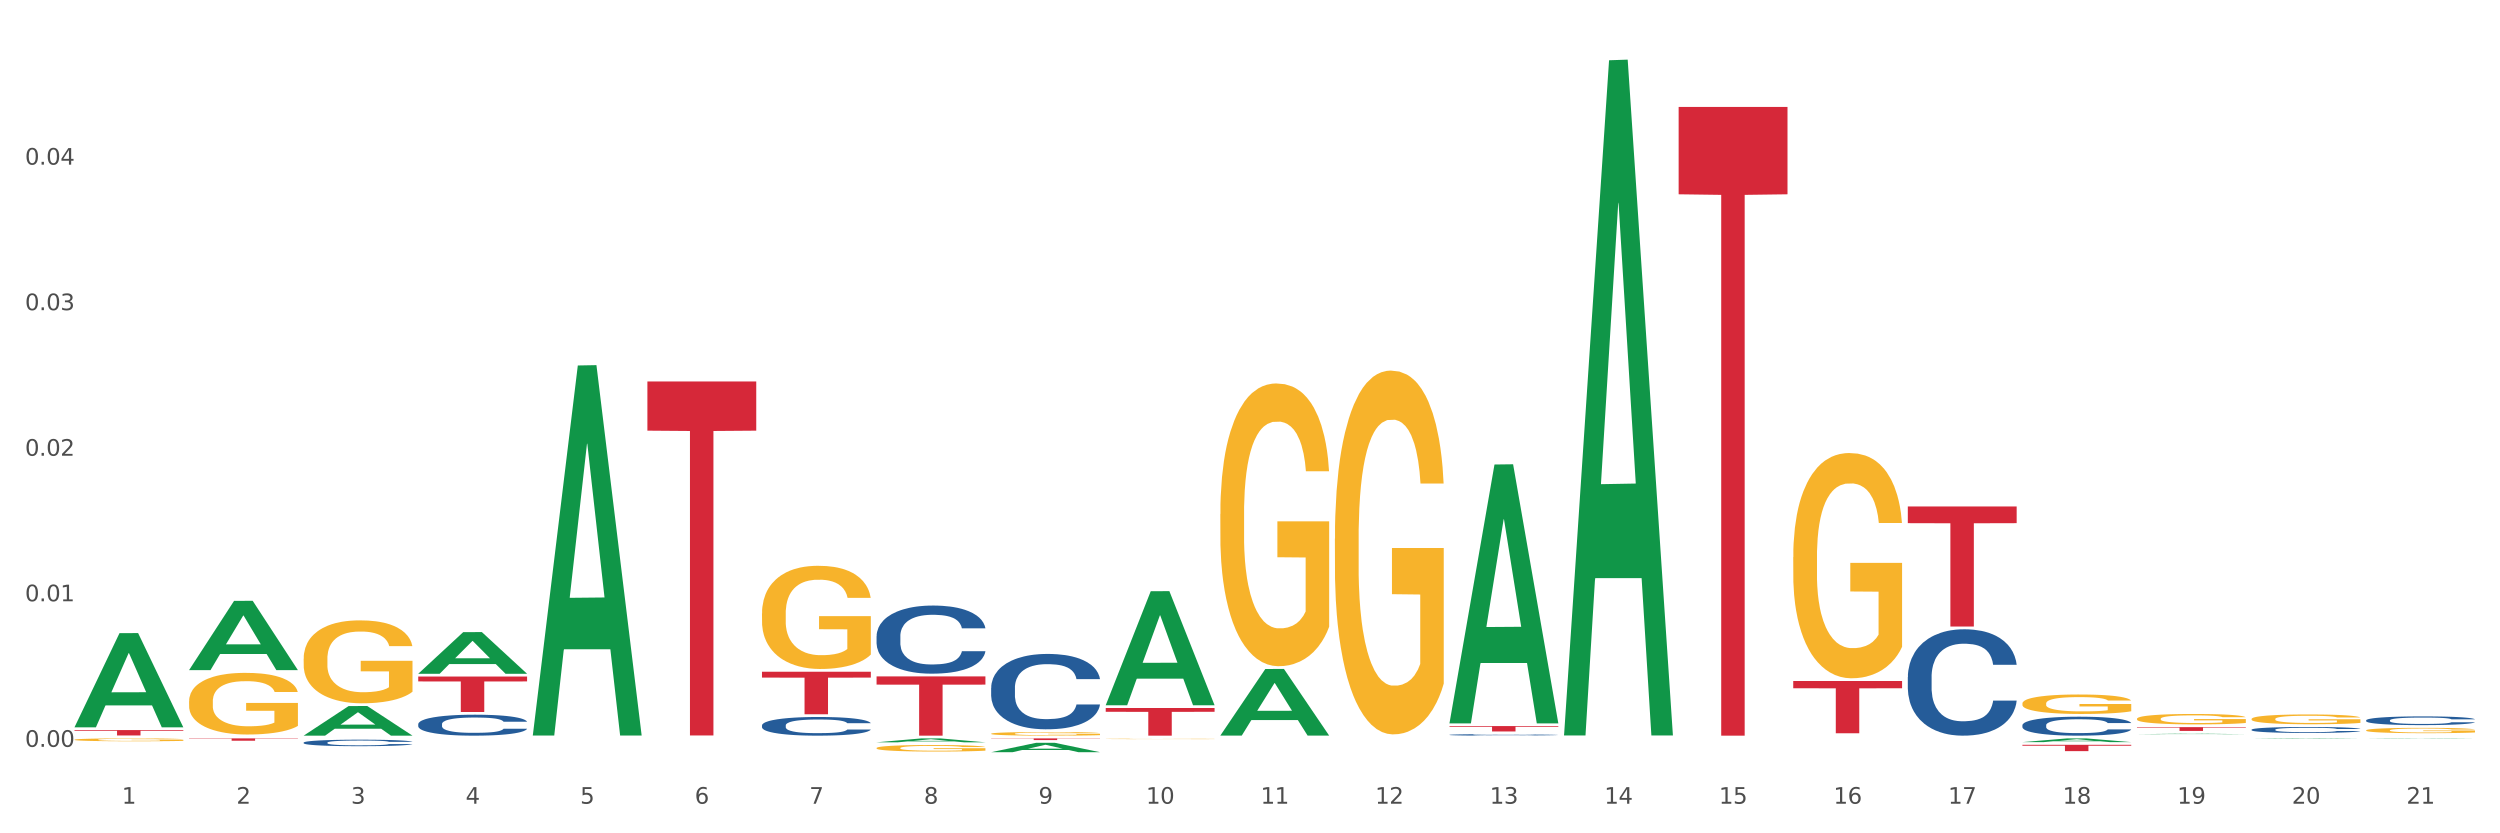 <?xml version="1.0" encoding="utf-8" standalone="no"?>
<!DOCTYPE svg PUBLIC "-//W3C//DTD SVG 1.1//EN"
  "http://www.w3.org/Graphics/SVG/1.1/DTD/svg11.dtd">
<svg xmlns:xlink="http://www.w3.org/1999/xlink" width="1080pt" height="360pt" viewBox="0 0 1080 360" xmlns="http://www.w3.org/2000/svg" version="1.1">
 <rect x="0" y="0" width="1080" height="360" fill="#333333" stroke="none"/>
 <defs>
  <style type="text/css">*{stroke-linejoin: round; stroke-linecap: butt}</style>
 </defs>
 <g id="figure_1">
  <g id="patch_1">
   <path d="M 0 360 
L 1080 360 
L 1080 0 
L 0 0 
z
" style="fill: #ffffff; stroke: #ffffff; stroke-linejoin: miter"/>
  </g>
  <g id="axes_1">
   <g id="matplotlib.axis_1">
    <g id="xtick_1">
     <g id="text_1">
      <!-- 1 -->
      <g style="fill: #4d4d4d" transform="translate(52.633 347.204) scale(0.096 -0.096)">
       <defs>
        <path id="DejaVuSans-31" d="M 794 531 
L 1825 531 
L 1825 4091 
L 703 3866 
L 703 4441 
L 1819 4666 
L 2450 4666 
L 2450 531 
L 3481 531 
L 3481 0 
L 794 0 
L 794 531 
z
" transform="scale(0.016)"/>
       </defs>
       <use xlink:href="#DejaVuSans-31"/>
      </g>
     </g>
    </g>
    <g id="xtick_2">
     <g id="text_2">
      <!-- 2 -->
      <g style="fill: #4d4d4d" transform="translate(102.133 347.204) scale(0.096 -0.096)">
       <defs>
        <path id="DejaVuSans-32" d="M 1228 531 
L 3431 531 
L 3431 0 
L 469 0 
L 469 531 
Q 828 903 1448 1529 
Q 2069 2156 2228 2338 
Q 2531 2678 2651 2914 
Q 2772 3150 2772 3378 
Q 2772 3750 2511 3984 
Q 2250 4219 1831 4219 
Q 1534 4219 1204 4116 
Q 875 4013 500 3803 
L 500 4441 
Q 881 4594 1212 4672 
Q 1544 4750 1819 4750 
Q 2544 4750 2975 4387 
Q 3406 4025 3406 3419 
Q 3406 3131 3298 2873 
Q 3191 2616 2906 2266 
Q 2828 2175 2409 1742 
Q 1991 1309 1228 531 
z
" transform="scale(0.016)"/>
       </defs>
       <use xlink:href="#DejaVuSans-32"/>
      </g>
     </g>
    </g>
    <g id="xtick_3">
     <g id="text_3">
      <!-- 3 -->
      <g style="fill: #4d4d4d" transform="translate(151.633 347.204) scale(0.096 -0.096)">
       <defs>
        <path id="DejaVuSans-33" d="M 2597 2516 
Q 3050 2419 3304 2112 
Q 3559 1806 3559 1356 
Q 3559 666 3084 287 
Q 2609 -91 1734 -91 
Q 1441 -91 1130 -33 
Q 819 25 488 141 
L 488 750 
Q 750 597 1062 519 
Q 1375 441 1716 441 
Q 2309 441 2620 675 
Q 2931 909 2931 1356 
Q 2931 1769 2642 2001 
Q 2353 2234 1838 2234 
L 1294 2234 
L 1294 2753 
L 1863 2753 
Q 2328 2753 2575 2939 
Q 2822 3125 2822 3475 
Q 2822 3834 2567 4026 
Q 2313 4219 1838 4219 
Q 1578 4219 1281 4162 
Q 984 4106 628 3988 
L 628 4550 
Q 988 4650 1302 4700 
Q 1616 4750 1894 4750 
Q 2613 4750 3031 4423 
Q 3450 4097 3450 3541 
Q 3450 3153 3228 2886 
Q 3006 2619 2597 2516 
z
" transform="scale(0.016)"/>
       </defs>
       <use xlink:href="#DejaVuSans-33"/>
      </g>
     </g>
    </g>
    <g id="xtick_4">
     <g id="text_4">
      <!-- 4 -->
      <g style="fill: #4d4d4d" transform="translate(201.133 347.204) scale(0.096 -0.096)">
       <defs>
        <path id="DejaVuSans-34" d="M 2419 4116 
L 825 1625 
L 2419 1625 
L 2419 4116 
z
M 2253 4666 
L 3047 4666 
L 3047 1625 
L 3713 1625 
L 3713 1100 
L 3047 1100 
L 3047 0 
L 2419 0 
L 2419 1100 
L 313 1100 
L 313 1709 
L 2253 4666 
z
" transform="scale(0.016)"/>
       </defs>
       <use xlink:href="#DejaVuSans-34"/>
      </g>
     </g>
    </g>
    <g id="xtick_5">
     <g id="text_5">
      <!-- 5 -->
      <g style="fill: #4d4d4d" transform="translate(250.633 347.204) scale(0.096 -0.096)">
       <defs>
        <path id="DejaVuSans-35" d="M 691 4666 
L 3169 4666 
L 3169 4134 
L 1269 4134 
L 1269 2991 
Q 1406 3038 1543 3061 
Q 1681 3084 1819 3084 
Q 2600 3084 3056 2656 
Q 3513 2228 3513 1497 
Q 3513 744 3044 326 
Q 2575 -91 1722 -91 
Q 1428 -91 1123 -41 
Q 819 9 494 109 
L 494 744 
Q 775 591 1075 516 
Q 1375 441 1709 441 
Q 2250 441 2565 725 
Q 2881 1009 2881 1497 
Q 2881 1984 2565 2268 
Q 2250 2553 1709 2553 
Q 1456 2553 1204 2497 
Q 953 2441 691 2322 
L 691 4666 
z
" transform="scale(0.016)"/>
       </defs>
       <use xlink:href="#DejaVuSans-35"/>
      </g>
     </g>
    </g>
    <g id="xtick_6">
     <g id="text_6">
      <!-- 6 -->
      <g style="fill: #4d4d4d" transform="translate(300.134 347.204) scale(0.096 -0.096)">
       <defs>
        <path id="DejaVuSans-36" d="M 2113 2584 
Q 1688 2584 1439 2293 
Q 1191 2003 1191 1497 
Q 1191 994 1439 701 
Q 1688 409 2113 409 
Q 2538 409 2786 701 
Q 3034 994 3034 1497 
Q 3034 2003 2786 2293 
Q 2538 2584 2113 2584 
z
M 3366 4563 
L 3366 3988 
Q 3128 4100 2886 4159 
Q 2644 4219 2406 4219 
Q 1781 4219 1451 3797 
Q 1122 3375 1075 2522 
Q 1259 2794 1537 2939 
Q 1816 3084 2150 3084 
Q 2853 3084 3261 2657 
Q 3669 2231 3669 1497 
Q 3669 778 3244 343 
Q 2819 -91 2113 -91 
Q 1303 -91 875 529 
Q 447 1150 447 2328 
Q 447 3434 972 4092 
Q 1497 4750 2381 4750 
Q 2619 4750 2861 4703 
Q 3103 4656 3366 4563 
z
" transform="scale(0.016)"/>
       </defs>
       <use xlink:href="#DejaVuSans-36"/>
      </g>
     </g>
    </g>
    <g id="xtick_7">
     <g id="text_7">
      <!-- 7 -->
      <g style="fill: #4d4d4d" transform="translate(349.634 347.204) scale(0.096 -0.096)">
       <defs>
        <path id="DejaVuSans-37" d="M 525 4666 
L 3525 4666 
L 3525 4397 
L 1831 0 
L 1172 0 
L 2766 4134 
L 525 4134 
L 525 4666 
z
" transform="scale(0.016)"/>
       </defs>
       <use xlink:href="#DejaVuSans-37"/>
      </g>
     </g>
    </g>
    <g id="xtick_8">
     <g id="text_8">
      <!-- 8 -->
      <g style="fill: #4d4d4d" transform="translate(399.134 347.204) scale(0.096 -0.096)">
       <defs>
        <path id="DejaVuSans-38" d="M 2034 2216 
Q 1584 2216 1326 1975 
Q 1069 1734 1069 1313 
Q 1069 891 1326 650 
Q 1584 409 2034 409 
Q 2484 409 2743 651 
Q 3003 894 3003 1313 
Q 3003 1734 2745 1975 
Q 2488 2216 2034 2216 
z
M 1403 2484 
Q 997 2584 770 2862 
Q 544 3141 544 3541 
Q 544 4100 942 4425 
Q 1341 4750 2034 4750 
Q 2731 4750 3128 4425 
Q 3525 4100 3525 3541 
Q 3525 3141 3298 2862 
Q 3072 2584 2669 2484 
Q 3125 2378 3379 2068 
Q 3634 1759 3634 1313 
Q 3634 634 3220 271 
Q 2806 -91 2034 -91 
Q 1263 -91 848 271 
Q 434 634 434 1313 
Q 434 1759 690 2068 
Q 947 2378 1403 2484 
z
M 1172 3481 
Q 1172 3119 1398 2916 
Q 1625 2713 2034 2713 
Q 2441 2713 2670 2916 
Q 2900 3119 2900 3481 
Q 2900 3844 2670 4047 
Q 2441 4250 2034 4250 
Q 1625 4250 1398 4047 
Q 1172 3844 1172 3481 
z
" transform="scale(0.016)"/>
       </defs>
       <use xlink:href="#DejaVuSans-38"/>
      </g>
     </g>
    </g>
    <g id="xtick_9">
     <g id="text_9">
      <!-- 9 -->
      <g style="fill: #4d4d4d" transform="translate(448.634 347.204) scale(0.096 -0.096)">
       <defs>
        <path id="DejaVuSans-39" d="M 703 97 
L 703 672 
Q 941 559 1184 500 
Q 1428 441 1663 441 
Q 2288 441 2617 861 
Q 2947 1281 2994 2138 
Q 2813 1869 2534 1725 
Q 2256 1581 1919 1581 
Q 1219 1581 811 2004 
Q 403 2428 403 3163 
Q 403 3881 828 4315 
Q 1253 4750 1959 4750 
Q 2769 4750 3195 4129 
Q 3622 3509 3622 2328 
Q 3622 1225 3098 567 
Q 2575 -91 1691 -91 
Q 1453 -91 1209 -44 
Q 966 3 703 97 
z
M 1959 2075 
Q 2384 2075 2632 2365 
Q 2881 2656 2881 3163 
Q 2881 3666 2632 3958 
Q 2384 4250 1959 4250 
Q 1534 4250 1286 3958 
Q 1038 3666 1038 3163 
Q 1038 2656 1286 2365 
Q 1534 2075 1959 2075 
z
" transform="scale(0.016)"/>
       </defs>
       <use xlink:href="#DejaVuSans-39"/>
      </g>
     </g>
    </g>
    <g id="xtick_10">
     <g id="text_10">
      <!-- 10 -->
      <g style="fill: #4d4d4d" transform="translate(495.079 347.204) scale(0.096 -0.096)">
       <defs>
        <path id="DejaVuSans-30" d="M 2034 4250 
Q 1547 4250 1301 3770 
Q 1056 3291 1056 2328 
Q 1056 1369 1301 889 
Q 1547 409 2034 409 
Q 2525 409 2770 889 
Q 3016 1369 3016 2328 
Q 3016 3291 2770 3770 
Q 2525 4250 2034 4250 
z
M 2034 4750 
Q 2819 4750 3233 4129 
Q 3647 3509 3647 2328 
Q 3647 1150 3233 529 
Q 2819 -91 2034 -91 
Q 1250 -91 836 529 
Q 422 1150 422 2328 
Q 422 3509 836 4129 
Q 1250 4750 2034 4750 
z
" transform="scale(0.016)"/>
       </defs>
       <use xlink:href="#DejaVuSans-31"/>
       <use xlink:href="#DejaVuSans-30" transform="translate(63.623 0)"/>
      </g>
     </g>
    </g>
    <g id="xtick_11">
     <g id="text_11">
      <!-- 11 -->
      <g style="fill: #4d4d4d" transform="translate(544.58 347.204) scale(0.096 -0.096)">
       <use xlink:href="#DejaVuSans-31"/>
       <use xlink:href="#DejaVuSans-31" transform="translate(63.623 0)"/>
      </g>
     </g>
    </g>
    <g id="xtick_12">
     <g id="text_12">
      <!-- 12 -->
      <g style="fill: #4d4d4d" transform="translate(594.08 347.204) scale(0.096 -0.096)">
       <use xlink:href="#DejaVuSans-31"/>
       <use xlink:href="#DejaVuSans-32" transform="translate(63.623 0)"/>
      </g>
     </g>
    </g>
    <g id="xtick_13">
     <g id="text_13">
      <!-- 13 -->
      <g style="fill: #4d4d4d" transform="translate(643.58 347.204) scale(0.096 -0.096)">
       <use xlink:href="#DejaVuSans-31"/>
       <use xlink:href="#DejaVuSans-33" transform="translate(63.623 0)"/>
      </g>
     </g>
    </g>
    <g id="xtick_14">
     <g id="text_14">
      <!-- 14 -->
      <g style="fill: #4d4d4d" transform="translate(693.08 347.204) scale(0.096 -0.096)">
       <use xlink:href="#DejaVuSans-31"/>
       <use xlink:href="#DejaVuSans-34" transform="translate(63.623 0)"/>
      </g>
     </g>
    </g>
    <g id="xtick_15">
     <g id="text_15">
      <!-- 15 -->
      <g style="fill: #4d4d4d" transform="translate(742.58 347.204) scale(0.096 -0.096)">
       <use xlink:href="#DejaVuSans-31"/>
       <use xlink:href="#DejaVuSans-35" transform="translate(63.623 0)"/>
      </g>
     </g>
    </g>
    <g id="xtick_16">
     <g id="text_16">
      <!-- 16 -->
      <g style="fill: #4d4d4d" transform="translate(792.08 347.204) scale(0.096 -0.096)">
       <use xlink:href="#DejaVuSans-31"/>
       <use xlink:href="#DejaVuSans-36" transform="translate(63.623 0)"/>
      </g>
     </g>
    </g>
    <g id="xtick_17">
     <g id="text_17">
      <!-- 17 -->
      <g style="fill: #4d4d4d" transform="translate(841.58 347.204) scale(0.096 -0.096)">
       <use xlink:href="#DejaVuSans-31"/>
       <use xlink:href="#DejaVuSans-37" transform="translate(63.623 0)"/>
      </g>
     </g>
    </g>
    <g id="xtick_18">
     <g id="text_18">
      <!-- 18 -->
      <g style="fill: #4d4d4d" transform="translate(891.08 347.204) scale(0.096 -0.096)">
       <use xlink:href="#DejaVuSans-31"/>
       <use xlink:href="#DejaVuSans-38" transform="translate(63.623 0)"/>
      </g>
     </g>
    </g>
    <g id="xtick_19">
     <g id="text_19">
      <!-- 19 -->
      <g style="fill: #4d4d4d" transform="translate(940.58 347.204) scale(0.096 -0.096)">
       <use xlink:href="#DejaVuSans-31"/>
       <use xlink:href="#DejaVuSans-39" transform="translate(63.623 0)"/>
      </g>
     </g>
    </g>
    <g id="xtick_20">
     <g id="text_20">
      <!-- 20 -->
      <g style="fill: #4d4d4d" transform="translate(990.08 347.204) scale(0.096 -0.096)">
       <use xlink:href="#DejaVuSans-32"/>
       <use xlink:href="#DejaVuSans-30" transform="translate(63.623 0)"/>
      </g>
     </g>
    </g>
    <g id="xtick_21">
     <g id="text_21">
      <!-- 21 -->
      <g style="fill: #4d4d4d" transform="translate(1039.58 347.204) scale(0.096 -0.096)">
       <use xlink:href="#DejaVuSans-32"/>
       <use xlink:href="#DejaVuSans-31" transform="translate(63.623 0)"/>
      </g>
     </g>
    </g>
    <g id="xtick_22"/>
    <g id="xtick_23"/>
    <g id="xtick_24"/>
    <g id="xtick_25"/>
    <g id="xtick_26"/>
    <g id="xtick_27"/>
    <g id="xtick_28"/>
    <g id="xtick_29"/>
    <g id="xtick_30"/>
    <g id="xtick_31"/>
    <g id="xtick_32"/>
    <g id="xtick_33"/>
    <g id="xtick_34"/>
    <g id="xtick_35"/>
    <g id="xtick_36"/>
    <g id="xtick_37"/>
    <g id="xtick_38"/>
    <g id="xtick_39"/>
    <g id="xtick_40"/>
    <g id="xtick_41"/>
   </g>
   <g id="matplotlib.axis_2">
    <g id="ytick_1">
     <g id="text_22">
      <!-- 0.00 -->
      <g style="fill: #4d4d4d" transform="translate(10.8 322.627) scale(0.096 -0.096)">
       <defs>
        <path id="DejaVuSans-2e" d="M 684 794 
L 1344 794 
L 1344 0 
L 684 0 
L 684 794 
z
" transform="scale(0.016)"/>
       </defs>
       <use xlink:href="#DejaVuSans-30"/>
       <use xlink:href="#DejaVuSans-2e" transform="translate(63.623 0)"/>
       <use xlink:href="#DejaVuSans-30" transform="translate(95.41 0)"/>
       <use xlink:href="#DejaVuSans-30" transform="translate(159.033 0)"/>
      </g>
     </g>
    </g>
    <g id="ytick_2">
     <g id="text_23">
      <!-- 0.01 -->
      <g style="fill: #4d4d4d" transform="translate(10.8 259.752) scale(0.096 -0.096)">
       <use xlink:href="#DejaVuSans-30"/>
       <use xlink:href="#DejaVuSans-2e" transform="translate(63.623 0)"/>
       <use xlink:href="#DejaVuSans-30" transform="translate(95.41 0)"/>
       <use xlink:href="#DejaVuSans-31" transform="translate(159.033 0)"/>
      </g>
     </g>
    </g>
    <g id="ytick_3">
     <g id="text_24">
      <!-- 0.02 -->
      <g style="fill: #4d4d4d" transform="translate(10.8 196.877) scale(0.096 -0.096)">
       <use xlink:href="#DejaVuSans-30"/>
       <use xlink:href="#DejaVuSans-2e" transform="translate(63.623 0)"/>
       <use xlink:href="#DejaVuSans-30" transform="translate(95.41 0)"/>
       <use xlink:href="#DejaVuSans-32" transform="translate(159.033 0)"/>
      </g>
     </g>
    </g>
    <g id="ytick_4">
     <g id="text_25">
      <!-- 0.03 -->
      <g style="fill: #4d4d4d" transform="translate(10.8 134.002) scale(0.096 -0.096)">
       <use xlink:href="#DejaVuSans-30"/>
       <use xlink:href="#DejaVuSans-2e" transform="translate(63.623 0)"/>
       <use xlink:href="#DejaVuSans-30" transform="translate(95.41 0)"/>
       <use xlink:href="#DejaVuSans-33" transform="translate(159.033 0)"/>
      </g>
     </g>
    </g>
    <g id="ytick_5">
     <g id="text_26">
      <!-- 0.04 -->
      <g style="fill: #4d4d4d" transform="translate(10.8 71.127) scale(0.096 -0.096)">
       <use xlink:href="#DejaVuSans-30"/>
       <use xlink:href="#DejaVuSans-2e" transform="translate(63.623 0)"/>
       <use xlink:href="#DejaVuSans-30" transform="translate(95.41 0)"/>
       <use xlink:href="#DejaVuSans-34" transform="translate(159.033 0)"/>
      </g>
     </g>
    </g>
    <g id="ytick_6"/>
    <g id="ytick_7"/>
    <g id="ytick_8"/>
    <g id="ytick_9"/>
    <g id="ytick_10"/>
   </g>
   <g id="PolyCollection_1">
    <path d="M 32.175 314.144 
L 32.223 314.105 
L 51.615 273.526 
L 59.663 273.488 
L 79.2 314.22 
L 69.892 314.22 
L 65.674 304.735 
L 45.652 304.735 
L 45.507 304.888 
L 41.435 314.22 
L 32.175 314.22 
L 32.175 314.144 
L 48.173 299.075 
L 63.153 299.036 
L 55.736 282.17 
L 55.639 282.093 
L 55.542 282.208 
L 48.125 299.036 
L 48.173 299.075 
L 32.175 314.144 
z
" clip-path="url(#p5ae0ea961c)" style="fill: #109648"/>
    <path d="M 131.175 320.804 
L 131.231 320.802 
L 131.231 320.73 
L 131.397 320.632 
L 132.009 320.452 
L 132.787 320.316 
L 134.121 320.157 
L 134.844 320.09 
L 135.789 320.015 
L 137.734 319.894 
L 139.957 319.792 
L 141.514 319.735 
L 142.681 319.699 
L 145.294 319.635 
L 146.794 319.607 
L 148.351 319.583 
L 149.685 319.568 
L 151.908 319.55 
L 153.687 319.542 
L 155.744 319.54 
L 157.467 319.542 
L 159.746 319.553 
L 163.081 319.583 
L 164.359 319.601 
L 166.082 319.632 
L 167.861 319.673 
L 169.306 319.715 
L 170.974 319.774 
L 172.697 319.851 
L 174.365 319.948 
L 175.532 320.038 
L 176.477 320.134 
L 177.311 320.249 
L 177.922 320.375 
L 178.2 320.481 
L 168.028 320.481 
L 167.75 320.385 
L 167.194 320.283 
L 166.638 320.213 
L 166.027 320.157 
L 165.082 320.092 
L 164.248 320.051 
L 162.859 320.002 
L 161.58 319.972 
L 160.524 319.954 
L 159.245 319.938 
L 156.522 319.923 
L 154.576 319.923 
L 153.353 319.928 
L 151.853 319.941 
L 150.574 319.959 
L 149.073 319.99 
L 147.906 320.023 
L 146.739 320.067 
L 146.072 320.098 
L 145.071 320.154 
L 144.404 320.2 
L 143.515 320.28 
L 143.015 320.337 
L 142.125 320.483 
L 141.736 320.591 
L 141.569 320.666 
L 141.458 320.748 
L 141.458 321.149 
L 141.792 321.329 
L 142.07 321.406 
L 142.514 321.493 
L 143.348 321.607 
L 144.571 321.717 
L 145.849 321.797 
L 146.906 321.846 
L 147.906 321.882 
L 148.907 321.91 
L 150.13 321.936 
L 151.13 321.951 
L 152.631 321.966 
L 154.41 321.974 
L 155.799 321.974 
L 158.634 321.961 
L 159.912 321.948 
L 161.135 321.93 
L 162.469 321.902 
L 163.526 321.871 
L 164.137 321.848 
L 165.137 321.799 
L 165.916 321.748 
L 166.583 321.689 
L 167.027 321.637 
L 167.528 321.56 
L 167.917 321.473 
L 168.028 321.427 
L 178.2 321.427 
L 177.978 321.519 
L 177.589 321.609 
L 176.81 321.73 
L 176.199 321.799 
L 175.254 321.884 
L 174.253 321.956 
L 172.864 322.036 
L 171.585 322.095 
L 170.251 322.146 
L 168.806 322.193 
L 166.194 322.257 
L 165.249 322.275 
L 163.248 322.306 
L 161.691 322.324 
L 159.412 322.342 
L 157.078 322.352 
L 154.632 322.355 
L 152.464 322.349 
L 150.074 322.334 
L 148.573 322.319 
L 146.906 322.295 
L 144.96 322.259 
L 143.126 322.216 
L 141.403 322.164 
L 139.791 322.105 
L 138.29 322.038 
L 136.344 321.928 
L 134.899 321.82 
L 133.843 321.72 
L 133.12 321.635 
L 132.398 321.527 
L 132.009 321.452 
L 131.397 321.272 
L 131.175 321.105 
L 131.175 320.804 
z
" clip-path="url(#p5ae0ea961c)" style="fill: #255c99"/>
    <path d="M 329.175 313.361 
L 329.231 313.354 
L 329.231 313.148 
L 329.397 312.867 
L 330.009 312.351 
L 330.787 311.961 
L 332.121 311.504 
L 332.844 311.312 
L 333.789 311.098 
L 335.734 310.752 
L 337.957 310.457 
L 339.514 310.295 
L 340.681 310.191 
L 343.294 310.007 
L 344.794 309.926 
L 346.351 309.86 
L 347.685 309.815 
L 349.908 309.764 
L 351.687 309.742 
L 353.744 309.734 
L 355.467 309.742 
L 357.746 309.771 
L 361.081 309.86 
L 362.359 309.911 
L 364.082 310 
L 365.861 310.118 
L 367.306 310.236 
L 368.974 310.405 
L 370.697 310.626 
L 372.365 310.906 
L 373.532 311.164 
L 374.477 311.437 
L 375.311 311.769 
L 375.922 312.13 
L 376.2 312.432 
L 366.028 312.432 
L 365.75 312.16 
L 365.194 311.865 
L 364.638 311.666 
L 364.027 311.504 
L 363.082 311.319 
L 362.248 311.201 
L 360.859 311.061 
L 359.58 310.973 
L 358.524 310.921 
L 357.245 310.877 
L 354.522 310.833 
L 352.576 310.833 
L 351.353 310.847 
L 349.853 310.884 
L 348.574 310.936 
L 347.073 311.024 
L 345.906 311.12 
L 344.739 311.246 
L 344.072 311.334 
L 343.071 311.496 
L 342.404 311.629 
L 341.515 311.857 
L 341.015 312.02 
L 340.125 312.44 
L 339.736 312.75 
L 339.569 312.963 
L 339.458 313.199 
L 339.458 314.349 
L 339.792 314.865 
L 340.07 315.087 
L 340.514 315.337 
L 341.348 315.662 
L 342.571 315.979 
L 343.849 316.207 
L 344.906 316.347 
L 345.906 316.45 
L 346.907 316.532 
L 348.13 316.605 
L 349.13 316.649 
L 350.631 316.694 
L 352.41 316.716 
L 353.799 316.716 
L 356.634 316.679 
L 357.913 316.642 
L 359.135 316.591 
L 360.469 316.509 
L 361.526 316.421 
L 362.137 316.355 
L 363.137 316.215 
L 363.916 316.067 
L 364.583 315.897 
L 365.027 315.75 
L 365.528 315.529 
L 365.917 315.278 
L 366.028 315.146 
L 376.2 315.146 
L 375.978 315.411 
L 375.589 315.669 
L 374.81 316.015 
L 374.199 316.215 
L 373.254 316.458 
L 372.253 316.664 
L 370.864 316.893 
L 369.585 317.062 
L 368.251 317.21 
L 366.806 317.342 
L 364.194 317.527 
L 363.249 317.578 
L 361.248 317.667 
L 359.691 317.718 
L 357.412 317.77 
L 355.078 317.8 
L 352.632 317.807 
L 350.464 317.792 
L 348.074 317.748 
L 346.573 317.704 
L 344.906 317.637 
L 342.96 317.534 
L 341.126 317.409 
L 339.403 317.261 
L 337.791 317.092 
L 336.29 316.9 
L 334.344 316.583 
L 332.899 316.273 
L 331.843 315.986 
L 331.12 315.743 
L 330.398 315.433 
L 330.009 315.219 
L 329.397 314.703 
L 329.175 314.224 
L 329.175 313.361 
z
" clip-path="url(#p5ae0ea961c)" style="fill: #255c99"/>
    <path d="M 180.675 312.819 
L 180.731 312.81 
L 180.731 312.579 
L 180.897 312.265 
L 181.509 311.685 
L 182.287 311.247 
L 183.621 310.734 
L 184.344 310.519 
L 185.289 310.279 
L 187.234 309.89 
L 189.457 309.559 
L 191.014 309.377 
L 192.181 309.262 
L 194.794 309.055 
L 196.294 308.964 
L 197.851 308.889 
L 199.185 308.84 
L 201.408 308.782 
L 203.187 308.757 
L 205.244 308.749 
L 206.967 308.757 
L 209.246 308.79 
L 212.581 308.889 
L 213.859 308.947 
L 215.582 309.047 
L 217.361 309.179 
L 218.806 309.311 
L 220.474 309.502 
L 222.197 309.75 
L 223.865 310.064 
L 225.032 310.354 
L 225.977 310.66 
L 226.811 311.032 
L 227.422 311.437 
L 227.7 311.776 
L 217.528 311.776 
L 217.25 311.47 
L 216.694 311.139 
L 216.138 310.916 
L 215.527 310.734 
L 214.582 310.527 
L 213.748 310.395 
L 212.359 310.238 
L 211.08 310.139 
L 210.024 310.081 
L 208.745 310.031 
L 206.022 309.981 
L 204.076 309.981 
L 202.853 309.998 
L 201.353 310.039 
L 200.074 310.097 
L 198.573 310.196 
L 197.406 310.304 
L 196.239 310.445 
L 195.572 310.544 
L 194.571 310.726 
L 193.904 310.875 
L 193.015 311.131 
L 192.515 311.313 
L 191.625 311.785 
L 191.236 312.132 
L 191.069 312.372 
L 190.958 312.637 
L 190.958 313.927 
L 191.292 314.506 
L 191.57 314.754 
L 192.014 315.036 
L 192.848 315.4 
L 194.071 315.755 
L 195.349 316.012 
L 196.406 316.169 
L 197.406 316.285 
L 198.407 316.376 
L 199.63 316.459 
L 200.63 316.508 
L 202.131 316.558 
L 203.91 316.583 
L 205.299 316.583 
L 208.134 316.541 
L 209.412 316.5 
L 210.635 316.442 
L 211.969 316.351 
L 213.026 316.252 
L 213.637 316.177 
L 214.637 316.02 
L 215.416 315.855 
L 216.083 315.664 
L 216.527 315.499 
L 217.028 315.251 
L 217.417 314.97 
L 217.528 314.821 
L 227.7 314.821 
L 227.478 315.118 
L 227.089 315.408 
L 226.31 315.797 
L 225.699 316.02 
L 224.754 316.293 
L 223.753 316.525 
L 222.364 316.781 
L 221.085 316.971 
L 219.751 317.137 
L 218.306 317.286 
L 215.694 317.493 
L 214.749 317.55 
L 212.748 317.65 
L 211.191 317.708 
L 208.912 317.766 
L 206.578 317.799 
L 204.132 317.807 
L 201.964 317.79 
L 199.574 317.741 
L 198.073 317.691 
L 196.406 317.617 
L 194.46 317.501 
L 192.626 317.36 
L 190.903 317.195 
L 189.291 317.005 
L 187.79 316.789 
L 185.844 316.434 
L 184.399 316.086 
L 183.343 315.764 
L 182.62 315.491 
L 181.898 315.143 
L 181.509 314.903 
L 180.897 314.324 
L 180.675 313.787 
L 180.675 312.819 
z
" clip-path="url(#p5ae0ea961c)" style="fill: #255c99"/>
    <path d="M 626.175 317.447 
L 626.231 317.447 
L 626.231 317.43 
L 626.397 317.407 
L 627.009 317.366 
L 627.787 317.334 
L 629.121 317.297 
L 629.844 317.282 
L 630.789 317.264 
L 632.734 317.236 
L 634.957 317.212 
L 636.514 317.199 
L 637.681 317.191 
L 640.294 317.176 
L 641.794 317.169 
L 643.351 317.164 
L 644.685 317.16 
L 646.908 317.156 
L 648.687 317.154 
L 650.744 317.154 
L 652.467 317.154 
L 654.746 317.157 
L 658.081 317.164 
L 659.359 317.168 
L 661.082 317.175 
L 662.861 317.185 
L 664.306 317.194 
L 665.974 317.208 
L 667.697 317.226 
L 669.365 317.249 
L 670.532 317.27 
L 671.477 317.292 
L 672.311 317.318 
L 672.922 317.348 
L 673.2 317.372 
L 663.028 317.372 
L 662.75 317.35 
L 662.194 317.326 
L 661.638 317.31 
L 661.027 317.297 
L 660.082 317.282 
L 659.248 317.273 
L 657.859 317.261 
L 656.58 317.254 
L 655.524 317.25 
L 654.245 317.246 
L 651.522 317.243 
L 649.576 317.243 
L 648.353 317.244 
L 646.853 317.247 
L 645.574 317.251 
L 644.073 317.258 
L 642.906 317.266 
L 641.739 317.276 
L 641.072 317.283 
L 640.071 317.296 
L 639.404 317.307 
L 638.515 317.326 
L 638.015 317.339 
L 637.125 317.373 
L 636.736 317.398 
L 636.569 317.415 
L 636.458 317.434 
L 636.458 317.527 
L 636.792 317.569 
L 637.07 317.587 
L 637.514 317.607 
L 638.348 317.633 
L 639.571 317.659 
L 640.849 317.678 
L 641.906 317.689 
L 642.906 317.697 
L 643.907 317.704 
L 645.13 317.71 
L 646.13 317.713 
L 647.631 317.717 
L 649.41 317.719 
L 650.799 317.719 
L 653.634 317.716 
L 654.913 317.713 
L 656.135 317.709 
L 657.469 317.702 
L 658.526 317.695 
L 659.137 317.689 
L 660.138 317.678 
L 660.916 317.666 
L 661.583 317.652 
L 662.027 317.641 
L 662.528 317.623 
L 662.917 317.602 
L 663.028 317.592 
L 673.2 317.592 
L 672.978 317.613 
L 672.589 317.634 
L 671.81 317.662 
L 671.199 317.678 
L 670.254 317.698 
L 669.253 317.714 
L 667.864 317.733 
L 666.585 317.747 
L 665.251 317.759 
L 663.806 317.769 
L 661.194 317.784 
L 660.249 317.788 
L 658.248 317.796 
L 656.691 317.8 
L 654.412 317.804 
L 652.078 317.806 
L 649.632 317.807 
L 647.464 317.806 
L 645.074 317.802 
L 643.573 317.799 
L 641.906 317.793 
L 639.96 317.785 
L 638.126 317.775 
L 636.403 317.763 
L 634.791 317.749 
L 633.29 317.734 
L 631.344 317.708 
L 629.899 317.683 
L 628.843 317.66 
L 628.12 317.64 
L 627.398 317.615 
L 627.009 317.598 
L 626.397 317.556 
L 626.175 317.517 
L 626.175 317.447 
z
" clip-path="url(#p5ae0ea961c)" style="fill: #255c99"/>
    <path d="M 428.175 297.128 
L 428.231 297.099 
L 428.231 296.266 
L 428.397 295.136 
L 429.009 293.054 
L 429.787 291.478 
L 431.121 289.634 
L 431.844 288.86 
L 432.789 287.998 
L 434.734 286.6 
L 436.957 285.41 
L 438.514 284.756 
L 439.681 284.34 
L 442.294 283.596 
L 443.794 283.269 
L 445.351 283.001 
L 446.685 282.823 
L 448.908 282.615 
L 450.687 282.526 
L 452.744 282.496 
L 454.467 282.526 
L 456.746 282.645 
L 460.081 283.001 
L 461.359 283.21 
L 463.082 283.567 
L 464.861 284.042 
L 466.306 284.518 
L 467.974 285.202 
L 469.697 286.094 
L 471.365 287.225 
L 472.532 288.266 
L 473.477 289.366 
L 474.311 290.704 
L 474.922 292.162 
L 475.2 293.381 
L 465.028 293.381 
L 464.75 292.281 
L 464.194 291.091 
L 463.638 290.288 
L 463.027 289.634 
L 462.082 288.89 
L 461.248 288.414 
L 459.859 287.849 
L 458.58 287.492 
L 457.524 287.284 
L 456.245 287.106 
L 453.522 286.927 
L 451.576 286.927 
L 450.353 286.987 
L 448.853 287.135 
L 447.574 287.344 
L 446.073 287.701 
L 444.906 288.087 
L 443.739 288.593 
L 443.072 288.95 
L 442.071 289.604 
L 441.404 290.139 
L 440.515 291.061 
L 440.015 291.716 
L 439.125 293.411 
L 438.736 294.66 
L 438.569 295.522 
L 438.458 296.474 
L 438.458 301.114 
L 438.792 303.195 
L 439.07 304.088 
L 439.514 305.099 
L 440.348 306.408 
L 441.571 307.686 
L 442.849 308.608 
L 443.906 309.173 
L 444.906 309.59 
L 445.907 309.917 
L 447.13 310.214 
L 448.13 310.393 
L 449.631 310.571 
L 451.41 310.66 
L 452.799 310.66 
L 455.634 310.512 
L 456.913 310.363 
L 458.135 310.155 
L 459.469 309.828 
L 460.526 309.471 
L 461.137 309.203 
L 462.137 308.638 
L 462.916 308.043 
L 463.583 307.359 
L 464.027 306.764 
L 464.528 305.872 
L 464.917 304.861 
L 465.028 304.326 
L 475.2 304.326 
L 474.978 305.396 
L 474.589 306.437 
L 473.81 307.835 
L 473.199 308.638 
L 472.254 309.62 
L 471.253 310.452 
L 469.864 311.374 
L 468.585 312.058 
L 467.251 312.653 
L 465.806 313.188 
L 463.194 313.932 
L 462.249 314.14 
L 460.248 314.497 
L 458.691 314.705 
L 456.412 314.913 
L 454.078 315.032 
L 451.632 315.062 
L 449.464 315.003 
L 447.074 314.824 
L 445.573 314.646 
L 443.906 314.378 
L 441.96 313.962 
L 440.126 313.456 
L 438.403 312.861 
L 436.791 312.177 
L 435.29 311.404 
L 433.344 310.125 
L 431.899 308.876 
L 430.843 307.716 
L 430.12 306.735 
L 429.398 305.486 
L 429.009 304.623 
L 428.397 302.541 
L 428.175 300.608 
L 428.175 297.128 
z
" clip-path="url(#p5ae0ea961c)" style="fill: #255c99"/>
    <path d="M 824.175 292.497 
L 824.231 292.455 
L 824.231 291.279 
L 824.397 289.684 
L 825.009 286.746 
L 825.787 284.522 
L 827.121 281.919 
L 827.844 280.828 
L 828.789 279.611 
L 830.734 277.638 
L 832.957 275.959 
L 834.514 275.035 
L 835.681 274.448 
L 838.294 273.398 
L 839.794 272.937 
L 841.351 272.559 
L 842.685 272.307 
L 844.908 272.013 
L 846.687 271.887 
L 848.744 271.845 
L 850.467 271.887 
L 852.746 272.055 
L 856.081 272.559 
L 857.359 272.853 
L 859.082 273.356 
L 860.861 274.028 
L 862.306 274.7 
L 863.974 275.665 
L 865.697 276.924 
L 867.365 278.519 
L 868.532 279.988 
L 869.477 281.541 
L 870.311 283.43 
L 870.922 285.487 
L 871.2 287.208 
L 861.028 287.208 
L 860.75 285.655 
L 860.194 283.976 
L 859.638 282.843 
L 859.027 281.919 
L 858.082 280.87 
L 857.248 280.198 
L 855.859 279.401 
L 854.58 278.897 
L 853.524 278.603 
L 852.245 278.351 
L 849.522 278.099 
L 847.576 278.099 
L 846.353 278.183 
L 844.853 278.393 
L 843.574 278.687 
L 842.073 279.191 
L 840.906 279.736 
L 839.739 280.45 
L 839.072 280.954 
L 838.071 281.877 
L 837.404 282.633 
L 836.515 283.934 
L 836.015 284.857 
L 835.125 287.25 
L 834.736 289.013 
L 834.569 290.23 
L 834.458 291.573 
L 834.458 298.121 
L 834.792 301.059 
L 835.07 302.319 
L 835.514 303.746 
L 836.348 305.592 
L 837.571 307.397 
L 838.849 308.699 
L 839.906 309.496 
L 840.906 310.084 
L 841.907 310.545 
L 843.13 310.965 
L 844.13 311.217 
L 845.631 311.469 
L 847.41 311.595 
L 848.799 311.595 
L 851.634 311.385 
L 852.913 311.175 
L 854.135 310.881 
L 855.469 310.42 
L 856.526 309.916 
L 857.137 309.538 
L 858.138 308.741 
L 858.916 307.901 
L 859.583 306.936 
L 860.027 306.096 
L 860.528 304.837 
L 860.917 303.41 
L 861.028 302.654 
L 871.2 302.654 
L 870.978 304.165 
L 870.589 305.634 
L 869.81 307.607 
L 869.199 308.741 
L 868.254 310.126 
L 867.253 311.301 
L 865.864 312.602 
L 864.585 313.568 
L 863.251 314.407 
L 861.806 315.163 
L 859.194 316.212 
L 858.249 316.506 
L 856.248 317.009 
L 854.691 317.303 
L 852.412 317.597 
L 850.078 317.765 
L 847.632 317.807 
L 845.464 317.723 
L 843.074 317.471 
L 841.573 317.219 
L 839.906 316.842 
L 837.96 316.254 
L 836.126 315.54 
L 834.403 314.701 
L 832.791 313.735 
L 831.29 312.644 
L 829.344 310.839 
L 827.899 309.076 
L 826.843 307.439 
L 826.12 306.054 
L 825.398 304.291 
L 825.009 303.074 
L 824.397 300.136 
L 824.175 297.408 
L 824.175 292.497 
z
" clip-path="url(#p5ae0ea961c)" style="fill: #255c99"/>
    <path d="M 378.675 274.82 
L 378.731 274.793 
L 378.731 274.041 
L 378.897 273.02 
L 379.509 271.138 
L 380.287 269.714 
L 381.621 268.047 
L 382.344 267.348 
L 383.289 266.569 
L 385.234 265.306 
L 387.457 264.231 
L 389.014 263.639 
L 390.181 263.263 
L 392.794 262.591 
L 394.294 262.296 
L 395.851 262.054 
L 397.185 261.892 
L 399.408 261.704 
L 401.187 261.624 
L 403.244 261.597 
L 404.967 261.624 
L 407.246 261.731 
L 410.581 262.054 
L 411.859 262.242 
L 413.582 262.564 
L 415.361 262.994 
L 416.806 263.424 
L 418.474 264.043 
L 420.197 264.849 
L 421.865 265.87 
L 423.032 266.811 
L 423.977 267.805 
L 424.811 269.015 
L 425.422 270.332 
L 425.7 271.434 
L 415.528 271.434 
L 415.25 270.439 
L 414.694 269.364 
L 414.138 268.639 
L 413.527 268.047 
L 412.582 267.375 
L 411.748 266.945 
L 410.359 266.435 
L 409.08 266.112 
L 408.024 265.924 
L 406.745 265.763 
L 404.022 265.601 
L 402.076 265.601 
L 400.853 265.655 
L 399.353 265.79 
L 398.074 265.978 
L 396.573 266.3 
L 395.406 266.65 
L 394.239 267.107 
L 393.572 267.429 
L 392.571 268.02 
L 391.904 268.504 
L 391.015 269.337 
L 390.515 269.929 
L 389.625 271.461 
L 389.236 272.59 
L 389.069 273.369 
L 388.958 274.229 
L 388.958 278.422 
L 389.292 280.303 
L 389.57 281.11 
L 390.014 282.023 
L 390.848 283.206 
L 392.071 284.362 
L 393.349 285.195 
L 394.406 285.706 
L 395.406 286.082 
L 396.407 286.378 
L 397.63 286.646 
L 398.63 286.808 
L 400.131 286.969 
L 401.91 287.049 
L 403.299 287.049 
L 406.134 286.915 
L 407.413 286.781 
L 408.635 286.593 
L 409.969 286.297 
L 411.026 285.974 
L 411.637 285.732 
L 412.637 285.222 
L 413.416 284.684 
L 414.083 284.066 
L 414.527 283.529 
L 415.028 282.722 
L 415.417 281.808 
L 415.528 281.325 
L 425.7 281.325 
L 425.478 282.292 
L 425.089 283.233 
L 424.31 284.496 
L 423.699 285.222 
L 422.754 286.109 
L 421.753 286.861 
L 420.364 287.695 
L 419.085 288.313 
L 417.751 288.85 
L 416.306 289.334 
L 413.694 290.006 
L 412.749 290.194 
L 410.748 290.517 
L 409.191 290.705 
L 406.912 290.893 
L 404.578 291 
L 402.132 291.027 
L 399.964 290.974 
L 397.574 290.812 
L 396.073 290.651 
L 394.406 290.409 
L 392.46 290.033 
L 390.626 289.576 
L 388.903 289.038 
L 387.291 288.42 
L 385.79 287.721 
L 383.844 286.566 
L 382.399 285.437 
L 381.343 284.389 
L 380.62 283.502 
L 379.898 282.373 
L 379.509 281.593 
L 378.897 279.712 
L 378.675 277.965 
L 378.675 274.82 
z
" clip-path="url(#p5ae0ea961c)" style="fill: #255c99"/>
    <path d="M 527.175 317.735 
L 527.223 317.708 
L 546.615 289.005 
L 554.663 288.978 
L 574.2 317.789 
L 564.892 317.789 
L 560.674 311.08 
L 540.652 311.08 
L 540.507 311.188 
L 536.435 317.789 
L 527.175 317.789 
L 527.175 317.735 
L 543.173 307.076 
L 558.153 307.049 
L 550.736 295.119 
L 550.639 295.065 
L 550.542 295.146 
L 543.125 307.049 
L 543.173 307.076 
L 527.175 317.735 
z
" clip-path="url(#p5ae0ea961c)" style="fill: #109648"/>
    <path d="M 626.175 312.284 
L 626.223 312.179 
L 645.615 200.668 
L 653.663 200.563 
L 673.2 312.494 
L 663.892 312.494 
L 659.674 286.429 
L 639.652 286.429 
L 639.507 286.85 
L 635.435 312.494 
L 626.175 312.494 
L 626.175 312.284 
L 642.173 270.875 
L 657.153 270.77 
L 649.736 224.421 
L 649.639 224.211 
L 649.542 224.526 
L 642.125 270.77 
L 642.173 270.875 
L 626.175 312.284 
z
" clip-path="url(#p5ae0ea961c)" style="fill: #109648"/>
    <path d="M 477.675 304.579 
L 477.723 304.533 
L 497.115 255.413 
L 505.163 255.367 
L 524.7 304.671 
L 515.392 304.671 
L 511.174 293.19 
L 491.152 293.19 
L 491.007 293.375 
L 486.935 304.671 
L 477.675 304.671 
L 477.675 304.579 
L 493.673 286.338 
L 508.653 286.292 
L 501.236 265.876 
L 501.139 265.783 
L 501.042 265.922 
L 493.625 286.292 
L 493.673 286.338 
L 477.675 304.579 
z
" clip-path="url(#p5ae0ea961c)" style="fill: #109648"/>
    <path d="M 873.675 321.767 
L 920.7 321.767 
L 920.7 322.146 
L 902.202 322.148 
L 902.202 324.492 
L 892.062 324.492 
L 892.062 322.148 
L 873.675 322.146 
L 873.675 321.769 
L 873.675 321.767 
z
" clip-path="url(#p5ae0ea961c)" style="fill: #d62839"/>
    <path d="M 824.175 218.797 
L 871.2 218.797 
L 871.2 226.006 
L 852.702 226.055 
L 852.702 270.672 
L 842.562 270.672 
L 842.562 226.055 
L 824.175 226.006 
L 824.175 218.846 
L 824.175 218.797 
z
" clip-path="url(#p5ae0ea961c)" style="fill: #d62839"/>
    <path d="M 1022.175 311.175 
L 1022.231 311.171 
L 1022.231 311.075 
L 1022.397 310.944 
L 1023.009 310.702 
L 1023.787 310.52 
L 1025.121 310.306 
L 1025.844 310.217 
L 1026.789 310.117 
L 1028.734 309.955 
L 1030.957 309.817 
L 1032.514 309.741 
L 1033.681 309.693 
L 1036.294 309.607 
L 1037.794 309.569 
L 1039.351 309.538 
L 1040.685 309.517 
L 1042.908 309.493 
L 1044.687 309.483 
L 1046.744 309.479 
L 1048.467 309.483 
L 1050.746 309.496 
L 1054.081 309.538 
L 1055.359 309.562 
L 1057.082 309.603 
L 1058.861 309.658 
L 1060.306 309.714 
L 1061.974 309.793 
L 1063.697 309.896 
L 1065.365 310.027 
L 1066.532 310.148 
L 1067.477 310.275 
L 1068.311 310.43 
L 1068.922 310.599 
L 1069.2 310.74 
L 1059.028 310.74 
L 1058.75 310.613 
L 1058.194 310.475 
L 1057.638 310.382 
L 1057.027 310.306 
L 1056.082 310.22 
L 1055.248 310.165 
L 1053.859 310.099 
L 1052.58 310.058 
L 1051.524 310.034 
L 1050.245 310.013 
L 1047.522 309.993 
L 1045.576 309.993 
L 1044.353 310 
L 1042.853 310.017 
L 1041.574 310.041 
L 1040.073 310.082 
L 1038.906 310.127 
L 1037.739 310.186 
L 1037.072 310.227 
L 1036.071 310.303 
L 1035.404 310.365 
L 1034.515 310.472 
L 1034.015 310.547 
L 1033.125 310.744 
L 1032.736 310.889 
L 1032.569 310.988 
L 1032.458 311.099 
L 1032.458 311.636 
L 1032.792 311.878 
L 1033.07 311.981 
L 1033.514 312.098 
L 1034.348 312.25 
L 1035.571 312.398 
L 1036.849 312.505 
L 1037.906 312.57 
L 1038.906 312.618 
L 1039.907 312.656 
L 1041.13 312.691 
L 1042.13 312.711 
L 1043.631 312.732 
L 1045.41 312.742 
L 1046.799 312.742 
L 1049.634 312.725 
L 1050.912 312.708 
L 1052.135 312.684 
L 1053.469 312.646 
L 1054.526 312.605 
L 1055.137 312.574 
L 1056.138 312.508 
L 1056.916 312.439 
L 1057.583 312.36 
L 1058.027 312.291 
L 1058.528 312.188 
L 1058.917 312.07 
L 1059.028 312.008 
L 1069.2 312.008 
L 1068.978 312.132 
L 1068.589 312.253 
L 1067.81 312.415 
L 1067.199 312.508 
L 1066.254 312.622 
L 1065.253 312.718 
L 1063.864 312.825 
L 1062.585 312.904 
L 1061.251 312.973 
L 1059.806 313.035 
L 1057.194 313.121 
L 1056.249 313.146 
L 1054.248 313.187 
L 1052.691 313.211 
L 1050.412 313.235 
L 1048.078 313.249 
L 1045.632 313.252 
L 1043.464 313.246 
L 1041.074 313.225 
L 1039.573 313.204 
L 1037.906 313.173 
L 1035.96 313.125 
L 1034.126 313.066 
L 1032.403 312.997 
L 1030.791 312.918 
L 1029.29 312.829 
L 1027.344 312.68 
L 1025.899 312.536 
L 1024.843 312.401 
L 1024.12 312.288 
L 1023.398 312.143 
L 1023.009 312.043 
L 1022.397 311.802 
L 1022.175 311.578 
L 1022.175 311.175 
z
" clip-path="url(#p5ae0ea961c)" style="fill: #255c99"/>
    <path d="M 972.675 315.211 
L 972.731 315.209 
L 972.731 315.143 
L 972.897 315.053 
L 973.509 314.888 
L 974.287 314.763 
L 975.621 314.617 
L 976.344 314.556 
L 977.289 314.487 
L 979.234 314.377 
L 981.457 314.282 
L 983.014 314.231 
L 984.181 314.198 
L 986.794 314.139 
L 988.294 314.113 
L 989.851 314.092 
L 991.185 314.077 
L 993.408 314.061 
L 995.187 314.054 
L 997.244 314.052 
L 998.967 314.054 
L 1001.246 314.063 
L 1004.581 314.092 
L 1005.859 314.108 
L 1007.582 314.136 
L 1009.361 314.174 
L 1010.806 314.212 
L 1012.474 314.266 
L 1014.197 314.337 
L 1015.865 314.426 
L 1017.032 314.509 
L 1017.977 314.596 
L 1018.811 314.702 
L 1019.422 314.817 
L 1019.7 314.914 
L 1009.528 314.914 
L 1009.25 314.827 
L 1008.694 314.733 
L 1008.138 314.669 
L 1007.527 314.617 
L 1006.582 314.558 
L 1005.748 314.52 
L 1004.359 314.476 
L 1003.08 314.447 
L 1002.024 314.431 
L 1000.745 314.417 
L 998.022 314.403 
L 996.076 314.403 
L 994.853 314.407 
L 993.353 314.419 
L 992.074 314.436 
L 990.573 314.464 
L 989.406 314.495 
L 988.239 314.535 
L 987.572 314.563 
L 986.571 314.615 
L 985.904 314.657 
L 985.015 314.73 
L 984.515 314.782 
L 983.625 314.916 
L 983.236 315.015 
L 983.069 315.084 
L 982.958 315.159 
L 982.958 315.527 
L 983.292 315.692 
L 983.57 315.762 
L 984.014 315.842 
L 984.848 315.946 
L 986.071 316.047 
L 987.349 316.12 
L 988.406 316.165 
L 989.406 316.198 
L 990.407 316.224 
L 991.63 316.248 
L 992.63 316.262 
L 994.131 316.276 
L 995.91 316.283 
L 997.299 316.283 
L 1000.134 316.271 
L 1001.413 316.259 
L 1002.635 316.243 
L 1003.969 316.217 
L 1005.026 316.189 
L 1005.637 316.168 
L 1006.638 316.123 
L 1007.416 316.076 
L 1008.083 316.021 
L 1008.527 315.974 
L 1009.028 315.904 
L 1009.417 315.824 
L 1009.528 315.781 
L 1019.7 315.781 
L 1019.478 315.866 
L 1019.089 315.948 
L 1018.31 316.059 
L 1017.699 316.123 
L 1016.754 316.201 
L 1015.753 316.267 
L 1014.364 316.34 
L 1013.085 316.394 
L 1011.751 316.441 
L 1010.306 316.483 
L 1007.694 316.542 
L 1006.749 316.559 
L 1004.748 316.587 
L 1003.191 316.604 
L 1000.912 316.62 
L 998.578 316.629 
L 996.132 316.632 
L 993.964 316.627 
L 991.574 316.613 
L 990.073 316.599 
L 988.406 316.578 
L 986.46 316.545 
L 984.626 316.505 
L 982.903 316.457 
L 981.291 316.403 
L 979.79 316.342 
L 977.844 316.241 
L 976.399 316.142 
L 975.343 316.05 
L 974.62 315.972 
L 973.898 315.873 
L 973.509 315.805 
L 972.897 315.64 
L 972.675 315.487 
L 972.675 315.211 
z
" clip-path="url(#p5ae0ea961c)" style="fill: #255c99"/>
    <path d="M 873.675 313.294 
L 873.731 313.286 
L 873.731 313.077 
L 873.897 312.792 
L 874.509 312.268 
L 875.287 311.872 
L 876.621 311.408 
L 877.344 311.213 
L 878.289 310.996 
L 880.234 310.644 
L 882.457 310.345 
L 884.014 310.18 
L 885.181 310.075 
L 887.794 309.888 
L 889.294 309.806 
L 890.851 309.739 
L 892.185 309.694 
L 894.408 309.641 
L 896.187 309.619 
L 898.244 309.611 
L 899.967 309.619 
L 902.246 309.649 
L 905.581 309.739 
L 906.859 309.791 
L 908.582 309.881 
L 910.361 310.001 
L 911.806 310.12 
L 913.474 310.292 
L 915.197 310.517 
L 916.865 310.801 
L 918.032 311.063 
L 918.977 311.34 
L 919.811 311.677 
L 920.422 312.044 
L 920.7 312.351 
L 910.528 312.351 
L 910.25 312.074 
L 909.694 311.774 
L 909.138 311.572 
L 908.527 311.408 
L 907.582 311.221 
L 906.748 311.101 
L 905.359 310.959 
L 904.08 310.869 
L 903.024 310.816 
L 901.745 310.771 
L 899.022 310.727 
L 897.076 310.727 
L 895.853 310.742 
L 894.353 310.779 
L 893.074 310.831 
L 891.573 310.921 
L 890.406 311.018 
L 889.239 311.146 
L 888.572 311.235 
L 887.571 311.4 
L 886.904 311.535 
L 886.015 311.767 
L 885.515 311.932 
L 884.625 312.358 
L 884.236 312.673 
L 884.069 312.89 
L 883.958 313.129 
L 883.958 314.297 
L 884.292 314.821 
L 884.57 315.045 
L 885.014 315.3 
L 885.848 315.629 
L 887.071 315.951 
L 888.349 316.183 
L 889.406 316.325 
L 890.406 316.43 
L 891.407 316.512 
L 892.63 316.587 
L 893.63 316.632 
L 895.131 316.677 
L 896.91 316.699 
L 898.299 316.699 
L 901.134 316.662 
L 902.413 316.624 
L 903.635 316.572 
L 904.969 316.49 
L 906.026 316.4 
L 906.637 316.332 
L 907.638 316.19 
L 908.416 316.041 
L 909.083 315.868 
L 909.527 315.719 
L 910.028 315.494 
L 910.417 315.24 
L 910.528 315.105 
L 920.7 315.105 
L 920.478 315.374 
L 920.089 315.636 
L 919.31 315.988 
L 918.699 316.19 
L 917.754 316.437 
L 916.753 316.647 
L 915.364 316.879 
L 914.085 317.051 
L 912.751 317.201 
L 911.306 317.335 
L 908.694 317.523 
L 907.749 317.575 
L 905.748 317.665 
L 904.191 317.717 
L 901.912 317.77 
L 899.578 317.799 
L 897.132 317.807 
L 894.964 317.792 
L 892.574 317.747 
L 891.073 317.702 
L 889.406 317.635 
L 887.46 317.53 
L 885.626 317.403 
L 883.903 317.253 
L 882.291 317.081 
L 880.79 316.886 
L 878.844 316.565 
L 877.399 316.25 
L 876.343 315.958 
L 875.62 315.711 
L 874.898 315.397 
L 874.509 315.18 
L 873.897 314.656 
L 873.675 314.169 
L 873.675 313.294 
z
" clip-path="url(#p5ae0ea961c)" style="fill: #255c99"/>
    <path d="M 428.175 318.98 
L 475.2 318.98 
L 475.2 319.082 
L 456.702 319.083 
L 456.702 319.715 
L 446.562 319.715 
L 446.562 319.083 
L 428.175 319.082 
L 428.175 318.981 
L 428.175 318.98 
z
" clip-path="url(#p5ae0ea961c)" style="fill: #d62839"/>
    <path d="M 774.675 294.195 
L 821.7 294.195 
L 821.7 297.333 
L 803.202 297.354 
L 803.202 316.774 
L 793.062 316.774 
L 793.062 297.354 
L 774.675 297.333 
L 774.675 294.216 
L 774.675 294.195 
z
" clip-path="url(#p5ae0ea961c)" style="fill: #d62839"/>
    <path d="M 725.175 46.187 
L 772.2 46.187 
L 772.2 83.933 
L 753.702 84.188 
L 753.702 317.807 
L 743.562 317.807 
L 743.562 84.188 
L 725.175 83.933 
L 725.175 46.442 
L 725.175 46.187 
z
" clip-path="url(#p5ae0ea961c)" style="fill: #d62839"/>
    <path d="M 477.675 305.844 
L 524.7 305.844 
L 524.7 307.507 
L 506.202 307.518 
L 506.202 317.807 
L 496.062 317.807 
L 496.062 307.518 
L 477.675 307.507 
L 477.675 305.856 
L 477.675 305.844 
z
" clip-path="url(#p5ae0ea961c)" style="fill: #d62839"/>
    <path d="M 626.175 313.667 
L 673.2 313.667 
L 673.2 313.989 
L 654.702 313.991 
L 654.702 315.981 
L 644.562 315.981 
L 644.562 313.991 
L 626.175 313.989 
L 626.175 313.669 
L 626.175 313.667 
z
" clip-path="url(#p5ae0ea961c)" style="fill: #d62839"/>
    <path d="M 972.675 317.805 
L 1019.7 317.805 
L 1019.7 317.805 
L 1001.202 317.805 
L 1001.202 317.807 
L 991.062 317.807 
L 991.062 317.805 
L 972.675 317.805 
L 972.675 317.805 
L 972.675 317.805 
z
" clip-path="url(#p5ae0ea961c)" style="fill: #d62839"/>
    <path d="M 378.675 292.2 
L 425.7 292.2 
L 425.7 295.759 
L 407.202 295.783 
L 407.202 317.807 
L 397.062 317.807 
L 397.062 295.783 
L 378.675 295.759 
L 378.675 292.224 
L 378.675 292.2 
z
" clip-path="url(#p5ae0ea961c)" style="fill: #d62839"/>
    <path d="M 32.175 315.393 
L 79.2 315.393 
L 79.2 315.716 
L 60.702 315.718 
L 60.702 317.719 
L 50.562 317.719 
L 50.562 315.718 
L 32.175 315.716 
L 32.175 315.395 
L 32.175 315.393 
z
" clip-path="url(#p5ae0ea961c)" style="fill: #d62839"/>
    <path d="M 923.175 314.115 
L 970.2 314.115 
L 970.2 314.346 
L 951.702 314.347 
L 951.702 315.774 
L 941.562 315.774 
L 941.562 314.347 
L 923.175 314.346 
L 923.175 314.117 
L 923.175 314.115 
z
" clip-path="url(#p5ae0ea961c)" style="fill: #d62839"/>
    <path d="M 180.675 292.248 
L 227.7 292.248 
L 227.7 294.378 
L 209.202 294.393 
L 209.202 307.576 
L 199.062 307.576 
L 199.062 294.393 
L 180.675 294.378 
L 180.675 292.262 
L 180.675 292.248 
z
" clip-path="url(#p5ae0ea961c)" style="fill: #d62839"/>
    <path d="M 81.675 318.98 
L 128.7 318.98 
L 128.7 319.121 
L 110.202 319.122 
L 110.202 319.994 
L 100.062 319.994 
L 100.062 319.122 
L 81.675 319.121 
L 81.675 318.981 
L 81.675 318.98 
z
" clip-path="url(#p5ae0ea961c)" style="fill: #d62839"/>
    <path d="M 1022.175 319.16 
L 1022.223 319.16 
L 1041.615 318.98 
L 1049.663 318.98 
L 1069.2 319.16 
L 1059.892 319.16 
L 1055.674 319.118 
L 1035.652 319.118 
L 1035.507 319.119 
L 1031.435 319.16 
L 1022.175 319.16 
L 1022.175 319.16 
L 1038.173 319.093 
L 1053.153 319.093 
L 1045.736 319.018 
L 1045.639 319.018 
L 1045.542 319.018 
L 1038.125 319.093 
L 1038.173 319.093 
L 1022.175 319.16 
z
" clip-path="url(#p5ae0ea961c)" style="fill: #109648"/>
    <path d="M 972.675 319.194 
L 972.723 319.194 
L 992.115 318.98 
L 1000.163 318.98 
L 1019.7 319.194 
L 1010.392 319.194 
L 1006.174 319.144 
L 986.152 319.144 
L 986.007 319.145 
L 981.935 319.194 
L 972.675 319.194 
L 972.675 319.194 
L 988.673 319.115 
L 1003.653 319.114 
L 996.236 319.026 
L 996.139 319.025 
L 996.042 319.026 
L 988.625 319.114 
L 988.673 319.115 
L 972.675 319.194 
z
" clip-path="url(#p5ae0ea961c)" style="fill: #109648"/>
    <path d="M 923.175 317.169 
L 923.223 317.169 
L 942.615 316.947 
L 950.663 316.946 
L 970.2 317.169 
L 960.892 317.169 
L 956.674 317.117 
L 936.652 317.117 
L 936.507 317.118 
L 932.435 317.169 
L 923.175 317.169 
L 923.175 317.169 
L 939.173 317.086 
L 954.153 317.086 
L 946.736 316.994 
L 946.639 316.994 
L 946.542 316.994 
L 939.125 317.086 
L 939.173 317.086 
L 923.175 317.169 
z
" clip-path="url(#p5ae0ea961c)" style="fill: #109648"/>
    <path d="M 873.675 320.591 
L 873.723 320.589 
L 893.115 318.981 
L 901.163 318.98 
L 920.7 320.594 
L 911.392 320.594 
L 907.174 320.218 
L 887.152 320.218 
L 887.007 320.224 
L 882.935 320.594 
L 873.675 320.594 
L 873.675 320.591 
L 889.673 319.994 
L 904.653 319.992 
L 897.236 319.324 
L 897.139 319.321 
L 897.042 319.325 
L 889.625 319.992 
L 889.673 319.994 
L 873.675 320.591 
z
" clip-path="url(#p5ae0ea961c)" style="fill: #109648"/>
    <path d="M 675.675 317.181 
L 675.723 316.907 
L 695.115 26.034 
L 703.163 25.759 
L 722.7 317.73 
L 713.392 317.73 
L 709.174 249.74 
L 689.152 249.74 
L 689.007 250.837 
L 684.935 317.73 
L 675.675 317.73 
L 675.675 317.181 
L 691.673 209.166 
L 706.653 208.892 
L 699.236 87.992 
L 699.139 87.443 
L 699.042 88.266 
L 691.625 208.892 
L 691.673 209.166 
L 675.675 317.181 
z
" clip-path="url(#p5ae0ea961c)" style="fill: #109648"/>
    <path d="M 428.175 324.942 
L 428.223 324.938 
L 447.615 320.891 
L 455.663 320.888 
L 475.2 324.95 
L 465.892 324.95 
L 461.674 324.004 
L 441.652 324.004 
L 441.507 324.019 
L 437.435 324.95 
L 428.175 324.95 
L 428.175 324.942 
L 444.173 323.439 
L 459.153 323.435 
L 451.736 321.753 
L 451.639 321.746 
L 451.542 321.757 
L 444.125 323.435 
L 444.173 323.439 
L 428.175 324.942 
z
" clip-path="url(#p5ae0ea961c)" style="fill: #109648"/>
    <path d="M 329.175 290.176 
L 376.2 290.176 
L 376.2 292.731 
L 357.702 292.748 
L 357.702 308.561 
L 347.562 308.561 
L 347.562 292.748 
L 329.175 292.731 
L 329.175 290.193 
L 329.175 290.176 
z
" clip-path="url(#p5ae0ea961c)" style="fill: #d62839"/>
    <path d="M 279.675 164.794 
L 326.7 164.794 
L 326.7 186.045 
L 308.202 186.189 
L 308.202 317.715 
L 298.062 317.715 
L 298.062 186.189 
L 279.675 186.045 
L 279.675 164.938 
L 279.675 164.794 
z
" clip-path="url(#p5ae0ea961c)" style="fill: #d62839"/>
    <path d="M 32.175 319.557 
L 32.231 319.556 
L 32.231 319.515 
L 32.342 319.479 
L 32.897 319.394 
L 33.73 319.323 
L 34.34 319.285 
L 34.951 319.255 
L 35.673 319.224 
L 36.561 319.192 
L 38.171 319.145 
L 39.17 319.121 
L 40.392 319.096 
L 42.613 319.06 
L 44.223 319.039 
L 45.888 319.022 
L 48.609 319.001 
L 50.385 318.992 
L 52.273 318.986 
L 54.549 318.981 
L 56.27 318.98 
L 60.046 318.983 
L 63.266 318.994 
L 64.82 319.001 
L 66.819 319.015 
L 67.874 319.024 
L 69.595 319.043 
L 71.372 319.066 
L 72.593 319.087 
L 74.425 319.126 
L 75.813 319.165 
L 77.09 319.212 
L 77.756 319.245 
L 78.256 319.276 
L 78.7 319.312 
L 79.144 319.368 
L 69.151 319.368 
L 68.762 319.328 
L 68.152 319.29 
L 67.263 319.253 
L 66.486 319.231 
L 65.154 319.202 
L 63.932 319.184 
L 62.655 319.17 
L 61.101 319.159 
L 59.879 319.153 
L 58.158 319.149 
L 54.771 319.15 
L 52.495 319.159 
L 50.941 319.17 
L 49.941 319.181 
L 49.053 319.192 
L 48.054 319.208 
L 46.888 319.232 
L 46.055 319.253 
L 45.222 319.281 
L 44.556 319.308 
L 43.945 319.34 
L 43.445 319.374 
L 43.057 319.41 
L 42.724 319.453 
L 42.446 319.525 
L 42.446 319.681 
L 42.557 319.716 
L 42.835 319.763 
L 43.168 319.799 
L 43.723 319.841 
L 44.223 319.869 
L 45.167 319.91 
L 46.221 319.944 
L 47.054 319.966 
L 47.887 319.984 
L 49.331 320.009 
L 50.941 320.03 
L 52.329 320.043 
L 54.216 320.054 
L 55.493 320.059 
L 56.604 320.061 
L 59.324 320.061 
L 61.267 320.057 
L 63.432 320.049 
L 65.098 320.039 
L 66.486 320.027 
L 68.041 320.006 
L 69.04 319.987 
L 69.04 319.748 
L 56.826 319.747 
L 56.826 319.589 
L 79.2 319.589 
L 79.2 320.054 
L 78.256 320.078 
L 77.201 320.1 
L 76.091 320.119 
L 74.425 320.143 
L 72.427 320.166 
L 70.65 320.182 
L 68.762 320.195 
L 66.542 320.208 
L 63.655 320.219 
L 61.878 320.224 
L 59.657 320.227 
L 57.048 320.228 
L 54.771 320.226 
L 52.551 320.22 
L 50.219 320.21 
L 47.943 320.195 
L 46.221 320.181 
L 44.5 320.162 
L 42.668 320.138 
L 41.225 320.116 
L 40.114 320.095 
L 38.893 320.069 
L 37.56 320.035 
L 36.561 320.004 
L 35.673 319.972 
L 34.729 319.931 
L 34.063 319.895 
L 33.396 319.851 
L 33.008 319.818 
L 32.564 319.767 
L 32.231 319.695 
L 32.175 319.557 
z
" clip-path="url(#p5ae0ea961c)" style="fill: #f7b32b"/>
    <path d="M 81.675 302.986 
L 81.731 302.961 
L 81.731 302.086 
L 81.842 301.332 
L 82.397 299.507 
L 83.23 297.999 
L 83.84 297.197 
L 84.451 296.54 
L 85.173 295.883 
L 86.061 295.202 
L 87.671 294.205 
L 88.67 293.694 
L 89.892 293.159 
L 92.113 292.381 
L 93.723 291.943 
L 95.388 291.578 
L 98.109 291.14 
L 99.885 290.945 
L 101.773 290.8 
L 104.049 290.702 
L 105.77 290.678 
L 109.546 290.751 
L 112.766 290.97 
L 114.32 291.14 
L 116.319 291.432 
L 117.374 291.627 
L 119.095 292.016 
L 120.872 292.527 
L 122.093 292.964 
L 123.925 293.791 
L 125.313 294.618 
L 126.59 295.64 
L 127.256 296.345 
L 127.756 297.002 
L 128.2 297.756 
L 128.644 298.948 
L 118.651 298.948 
L 118.262 298.097 
L 117.652 297.294 
L 116.763 296.516 
L 115.986 296.029 
L 114.654 295.421 
L 113.432 295.032 
L 112.155 294.74 
L 110.601 294.497 
L 109.379 294.375 
L 107.658 294.278 
L 104.271 294.302 
L 101.995 294.497 
L 100.441 294.74 
L 99.441 294.959 
L 98.553 295.202 
L 97.554 295.543 
L 96.388 296.053 
L 95.555 296.516 
L 94.722 297.099 
L 94.056 297.683 
L 93.445 298.364 
L 92.945 299.094 
L 92.557 299.848 
L 92.224 300.772 
L 91.946 302.305 
L 91.946 305.637 
L 92.057 306.391 
L 92.335 307.388 
L 92.668 308.142 
L 93.223 309.042 
L 93.723 309.651 
L 94.667 310.526 
L 95.721 311.256 
L 96.554 311.718 
L 97.387 312.107 
L 98.831 312.642 
L 100.441 313.08 
L 101.829 313.348 
L 103.716 313.591 
L 104.993 313.688 
L 106.104 313.737 
L 108.824 313.737 
L 110.767 313.664 
L 112.932 313.494 
L 114.598 313.275 
L 115.986 313.007 
L 117.541 312.569 
L 118.54 312.156 
L 118.54 307.072 
L 106.326 307.048 
L 106.326 303.667 
L 128.7 303.667 
L 128.7 313.591 
L 127.756 314.102 
L 126.701 314.564 
L 125.591 314.977 
L 123.925 315.488 
L 121.927 315.975 
L 120.15 316.315 
L 118.262 316.607 
L 116.042 316.875 
L 113.155 317.118 
L 111.378 317.215 
L 109.157 317.288 
L 106.548 317.313 
L 104.271 317.264 
L 102.051 317.142 
L 99.719 316.923 
L 97.443 316.607 
L 95.721 316.291 
L 94 315.902 
L 92.168 315.391 
L 90.725 314.904 
L 89.614 314.467 
L 88.393 313.907 
L 87.06 313.177 
L 86.061 312.521 
L 85.173 311.84 
L 84.229 310.964 
L 83.563 310.21 
L 82.896 309.261 
L 82.508 308.556 
L 82.064 307.461 
L 81.731 305.929 
L 81.675 302.986 
z
" clip-path="url(#p5ae0ea961c)" style="fill: #f7b32b"/>
    <path d="M 428.175 316.961 
L 428.231 316.96 
L 428.231 316.908 
L 428.342 316.864 
L 428.897 316.756 
L 429.73 316.667 
L 430.34 316.62 
L 430.951 316.581 
L 431.673 316.542 
L 432.561 316.502 
L 434.171 316.443 
L 435.17 316.413 
L 436.392 316.381 
L 438.613 316.335 
L 440.223 316.31 
L 441.888 316.288 
L 444.609 316.262 
L 446.385 316.251 
L 448.273 316.242 
L 450.549 316.236 
L 452.27 316.235 
L 456.046 316.239 
L 459.266 316.252 
L 460.82 316.262 
L 462.819 316.279 
L 463.874 316.291 
L 465.595 316.314 
L 467.372 316.344 
L 468.593 316.37 
L 470.425 316.419 
L 471.813 316.468 
L 473.09 316.528 
L 473.756 316.569 
L 474.256 316.608 
L 474.7 316.653 
L 475.144 316.723 
L 465.151 316.723 
L 464.762 316.673 
L 464.152 316.625 
L 463.263 316.58 
L 462.486 316.551 
L 461.154 316.515 
L 459.932 316.492 
L 458.655 316.475 
L 457.101 316.46 
L 455.879 316.453 
L 454.158 316.447 
L 450.771 316.449 
L 448.495 316.46 
L 446.941 316.475 
L 445.941 316.488 
L 445.053 316.502 
L 444.054 316.522 
L 442.888 316.552 
L 442.055 316.58 
L 441.222 316.614 
L 440.556 316.648 
L 439.945 316.689 
L 439.445 316.732 
L 439.057 316.776 
L 438.724 316.831 
L 438.446 316.921 
L 438.446 317.118 
L 438.557 317.162 
L 438.835 317.221 
L 439.168 317.266 
L 439.723 317.319 
L 440.223 317.355 
L 441.167 317.406 
L 442.221 317.449 
L 443.054 317.477 
L 443.887 317.5 
L 445.331 317.531 
L 446.941 317.557 
L 448.329 317.573 
L 450.216 317.587 
L 451.493 317.593 
L 452.604 317.596 
L 455.324 317.596 
L 457.267 317.592 
L 459.432 317.582 
L 461.098 317.569 
L 462.486 317.553 
L 464.041 317.527 
L 465.04 317.503 
L 465.04 317.203 
L 452.826 317.201 
L 452.826 317.002 
L 475.2 317.002 
L 475.2 317.587 
L 474.256 317.617 
L 473.201 317.645 
L 472.091 317.669 
L 470.425 317.699 
L 468.427 317.728 
L 466.65 317.748 
L 464.762 317.765 
L 462.542 317.781 
L 459.655 317.795 
L 457.878 317.801 
L 455.657 317.806 
L 453.048 317.807 
L 450.771 317.804 
L 448.551 317.797 
L 446.219 317.784 
L 443.943 317.765 
L 442.221 317.747 
L 440.5 317.724 
L 438.668 317.694 
L 437.225 317.665 
L 436.114 317.639 
L 434.893 317.606 
L 433.56 317.563 
L 432.561 317.524 
L 431.673 317.484 
L 430.729 317.432 
L 430.063 317.388 
L 429.396 317.332 
L 429.008 317.29 
L 428.564 317.226 
L 428.231 317.135 
L 428.175 316.961 
z
" clip-path="url(#p5ae0ea961c)" style="fill: #f7b32b"/>
    <path d="M 378.675 320.672 
L 378.723 320.671 
L 398.115 318.981 
L 406.163 318.98 
L 425.7 320.675 
L 416.392 320.675 
L 412.174 320.281 
L 392.152 320.281 
L 392.007 320.287 
L 387.935 320.675 
L 378.675 320.675 
L 378.675 320.672 
L 394.673 320.045 
L 409.653 320.043 
L 402.236 319.341 
L 402.139 319.338 
L 402.042 319.343 
L 394.625 320.043 
L 394.673 320.045 
L 378.675 320.672 
z
" clip-path="url(#p5ae0ea961c)" style="fill: #109648"/>
    <path d="M 527.175 222.095 
L 527.231 221.984 
L 527.231 217.967 
L 527.342 214.509 
L 527.897 206.142 
L 528.73 199.225 
L 529.34 195.543 
L 529.951 192.531 
L 530.673 189.519 
L 531.561 186.395 
L 533.171 181.821 
L 534.17 179.478 
L 535.392 177.024 
L 537.613 173.454 
L 539.223 171.446 
L 540.888 169.773 
L 543.609 167.764 
L 545.385 166.872 
L 547.273 166.203 
L 549.549 165.756 
L 551.27 165.645 
L 555.046 165.979 
L 558.266 166.984 
L 559.82 167.764 
L 561.819 169.103 
L 562.874 169.996 
L 564.595 171.781 
L 566.372 174.124 
L 567.593 176.132 
L 569.425 179.925 
L 570.813 183.718 
L 572.09 188.403 
L 572.756 191.639 
L 573.256 194.651 
L 573.7 198.109 
L 574.144 203.576 
L 564.151 203.576 
L 563.762 199.671 
L 563.152 195.99 
L 562.263 192.42 
L 561.486 190.188 
L 560.154 187.399 
L 558.932 185.614 
L 557.655 184.276 
L 556.101 183.16 
L 554.879 182.602 
L 553.158 182.156 
L 549.771 182.268 
L 547.495 183.16 
L 545.941 184.276 
L 544.941 185.28 
L 544.053 186.395 
L 543.054 187.957 
L 541.888 190.3 
L 541.055 192.42 
L 540.222 195.097 
L 539.556 197.775 
L 538.945 200.898 
L 538.445 204.245 
L 538.057 207.704 
L 537.724 211.943 
L 537.446 218.971 
L 537.446 234.256 
L 537.557 237.714 
L 537.835 242.288 
L 538.168 245.746 
L 538.723 249.874 
L 539.223 252.663 
L 540.167 256.68 
L 541.221 260.026 
L 542.054 262.146 
L 542.887 263.931 
L 544.331 266.385 
L 545.941 268.394 
L 547.329 269.621 
L 549.216 270.736 
L 550.493 271.183 
L 551.604 271.406 
L 554.324 271.406 
L 556.267 271.071 
L 558.432 270.29 
L 560.098 269.286 
L 561.486 268.059 
L 563.041 266.051 
L 564.04 264.154 
L 564.04 240.838 
L 551.826 240.726 
L 551.826 225.219 
L 574.2 225.219 
L 574.2 270.736 
L 573.256 273.079 
L 572.201 275.199 
L 571.091 277.095 
L 569.425 279.438 
L 567.427 281.669 
L 565.65 283.231 
L 563.762 284.57 
L 561.542 285.797 
L 558.655 286.913 
L 556.878 287.359 
L 554.657 287.694 
L 552.048 287.805 
L 549.771 287.582 
L 547.551 287.024 
L 545.219 286.02 
L 542.943 284.57 
L 541.221 283.12 
L 539.5 281.335 
L 537.668 278.992 
L 536.225 276.761 
L 535.114 274.753 
L 533.893 272.187 
L 532.56 268.84 
L 531.561 265.828 
L 530.673 262.704 
L 529.729 258.688 
L 529.063 255.229 
L 528.396 250.878 
L 528.008 247.643 
L 527.564 242.623 
L 527.231 235.594 
L 527.175 222.095 
z
" clip-path="url(#p5ae0ea961c)" style="fill: #f7b32b"/>
    <path d="M 230.175 317.46 
L 230.223 317.31 
L 249.615 157.886 
L 257.663 157.735 
L 277.2 317.761 
L 267.892 317.761 
L 263.674 280.497 
L 243.652 280.497 
L 243.507 281.098 
L 239.435 317.761 
L 230.175 317.761 
L 230.175 317.46 
L 246.173 258.258 
L 261.153 258.108 
L 253.736 191.844 
L 253.639 191.543 
L 253.542 191.994 
L 246.125 258.108 
L 246.173 258.258 
L 230.175 317.46 
z
" clip-path="url(#p5ae0ea961c)" style="fill: #109648"/>
    <path d="M 131.175 284.554 
L 131.231 284.522 
L 131.231 283.344 
L 131.342 282.329 
L 131.897 279.875 
L 132.73 277.846 
L 133.34 276.766 
L 133.951 275.883 
L 134.673 274.999 
L 135.561 274.083 
L 137.171 272.741 
L 138.17 272.054 
L 139.392 271.334 
L 141.613 270.287 
L 143.223 269.698 
L 144.888 269.207 
L 147.609 268.618 
L 149.385 268.357 
L 151.273 268.16 
L 153.549 268.029 
L 155.27 267.997 
L 159.046 268.095 
L 162.266 268.389 
L 163.82 268.618 
L 165.819 269.011 
L 166.874 269.273 
L 168.595 269.796 
L 170.372 270.484 
L 171.593 271.073 
L 173.425 272.185 
L 174.813 273.298 
L 176.09 274.672 
L 176.756 275.621 
L 177.256 276.505 
L 177.7 277.519 
L 178.144 279.122 
L 168.151 279.122 
L 167.762 277.977 
L 167.152 276.897 
L 166.263 275.85 
L 165.486 275.196 
L 164.154 274.378 
L 162.932 273.854 
L 161.655 273.461 
L 160.101 273.134 
L 158.879 272.971 
L 157.158 272.84 
L 153.771 272.872 
L 151.495 273.134 
L 149.941 273.461 
L 148.941 273.756 
L 148.053 274.083 
L 147.054 274.541 
L 145.888 275.228 
L 145.055 275.85 
L 144.222 276.636 
L 143.556 277.421 
L 142.945 278.337 
L 142.445 279.319 
L 142.057 280.333 
L 141.724 281.577 
L 141.446 283.638 
L 141.446 288.121 
L 141.557 289.136 
L 141.835 290.477 
L 142.168 291.492 
L 142.723 292.703 
L 143.223 293.521 
L 144.167 294.699 
L 145.221 295.68 
L 146.054 296.302 
L 146.887 296.826 
L 148.331 297.546 
L 149.941 298.135 
L 151.329 298.494 
L 153.216 298.822 
L 154.493 298.953 
L 155.604 299.018 
L 158.324 299.018 
L 160.267 298.92 
L 162.432 298.691 
L 164.098 298.396 
L 165.486 298.036 
L 167.041 297.447 
L 168.04 296.891 
L 168.04 290.052 
L 155.826 290.019 
L 155.826 285.471 
L 178.2 285.471 
L 178.2 298.822 
L 177.256 299.509 
L 176.201 300.131 
L 175.091 300.687 
L 173.425 301.374 
L 171.427 302.029 
L 169.65 302.487 
L 167.762 302.879 
L 165.542 303.239 
L 162.655 303.567 
L 160.878 303.697 
L 158.657 303.796 
L 156.048 303.828 
L 153.771 303.763 
L 151.551 303.599 
L 149.219 303.305 
L 146.943 302.879 
L 145.221 302.454 
L 143.5 301.93 
L 141.668 301.243 
L 140.225 300.589 
L 139.114 300 
L 137.893 299.247 
L 136.56 298.265 
L 135.561 297.382 
L 134.673 296.466 
L 133.729 295.288 
L 133.063 294.273 
L 132.396 292.997 
L 132.008 292.048 
L 131.564 290.576 
L 131.231 288.514 
L 131.175 284.554 
z
" clip-path="url(#p5ae0ea961c)" style="fill: #f7b32b"/>
    <path d="M 329.175 265.023 
L 329.231 264.982 
L 329.231 263.517 
L 329.342 262.254 
L 329.897 259.201 
L 330.73 256.677 
L 331.34 255.333 
L 331.951 254.234 
L 332.673 253.135 
L 333.561 251.995 
L 335.171 250.325 
L 336.17 249.47 
L 337.392 248.575 
L 339.613 247.272 
L 341.223 246.539 
L 342.888 245.928 
L 345.609 245.196 
L 347.385 244.87 
L 349.273 244.626 
L 351.549 244.463 
L 353.27 244.422 
L 357.046 244.544 
L 360.266 244.911 
L 361.82 245.196 
L 363.819 245.684 
L 364.874 246.01 
L 366.595 246.661 
L 368.372 247.516 
L 369.593 248.249 
L 371.425 249.633 
L 372.813 251.018 
L 374.09 252.728 
L 374.756 253.908 
L 375.256 255.007 
L 375.7 256.27 
L 376.144 258.265 
L 366.151 258.265 
L 365.762 256.84 
L 365.152 255.496 
L 364.263 254.193 
L 363.486 253.379 
L 362.154 252.361 
L 360.932 251.71 
L 359.655 251.221 
L 358.101 250.814 
L 356.879 250.61 
L 355.158 250.448 
L 351.771 250.488 
L 349.495 250.814 
L 347.941 251.221 
L 346.941 251.588 
L 346.053 251.995 
L 345.054 252.565 
L 343.888 253.42 
L 343.055 254.193 
L 342.222 255.17 
L 341.556 256.147 
L 340.945 257.287 
L 340.445 258.509 
L 340.057 259.771 
L 339.724 261.318 
L 339.446 263.883 
L 339.446 269.461 
L 339.557 270.723 
L 339.835 272.392 
L 340.168 273.654 
L 340.723 275.16 
L 341.223 276.178 
L 342.167 277.644 
L 343.221 278.865 
L 344.054 279.639 
L 344.887 280.29 
L 346.331 281.186 
L 347.941 281.919 
L 349.329 282.367 
L 351.216 282.774 
L 352.493 282.937 
L 353.604 283.018 
L 356.324 283.018 
L 358.267 282.896 
L 360.432 282.611 
L 362.098 282.245 
L 363.486 281.797 
L 365.041 281.064 
L 366.04 280.372 
L 366.04 271.863 
L 353.826 271.822 
L 353.826 266.163 
L 376.2 266.163 
L 376.2 282.774 
L 375.256 283.629 
L 374.201 284.402 
L 373.091 285.095 
L 371.425 285.949 
L 369.427 286.764 
L 367.65 287.334 
L 365.762 287.822 
L 363.542 288.27 
L 360.655 288.677 
L 358.878 288.84 
L 356.657 288.962 
L 354.048 289.003 
L 351.771 288.922 
L 349.551 288.718 
L 347.219 288.352 
L 344.943 287.822 
L 343.221 287.293 
L 341.5 286.642 
L 339.668 285.787 
L 338.225 284.972 
L 337.114 284.24 
L 335.893 283.303 
L 334.56 282.082 
L 333.561 280.982 
L 332.673 279.843 
L 331.729 278.377 
L 331.063 277.115 
L 330.396 275.527 
L 330.008 274.346 
L 329.564 272.514 
L 329.231 269.949 
L 329.175 265.023 
z
" clip-path="url(#p5ae0ea961c)" style="fill: #f7b32b"/>
    <path d="M 378.675 323.154 
L 378.731 323.151 
L 378.731 323.058 
L 378.842 322.978 
L 379.397 322.785 
L 380.23 322.625 
L 380.84 322.54 
L 381.451 322.47 
L 382.173 322.4 
L 383.061 322.328 
L 384.671 322.222 
L 385.67 322.168 
L 386.892 322.111 
L 389.113 322.029 
L 390.723 321.982 
L 392.388 321.944 
L 395.109 321.897 
L 396.885 321.877 
L 398.773 321.861 
L 401.049 321.851 
L 402.77 321.848 
L 406.546 321.856 
L 409.766 321.879 
L 411.32 321.897 
L 413.319 321.928 
L 414.374 321.949 
L 416.095 321.99 
L 417.872 322.044 
L 419.093 322.091 
L 420.925 322.179 
L 422.313 322.266 
L 423.59 322.375 
L 424.256 322.449 
L 424.756 322.519 
L 425.2 322.599 
L 425.644 322.726 
L 415.651 322.726 
L 415.262 322.635 
L 414.652 322.55 
L 413.763 322.468 
L 412.986 322.416 
L 411.654 322.351 
L 410.432 322.31 
L 409.155 322.279 
L 407.601 322.253 
L 406.379 322.24 
L 404.658 322.23 
L 401.271 322.233 
L 398.995 322.253 
L 397.441 322.279 
L 396.441 322.302 
L 395.553 322.328 
L 394.554 322.364 
L 393.388 322.418 
L 392.555 322.468 
L 391.722 322.529 
L 391.056 322.591 
L 390.445 322.664 
L 389.945 322.741 
L 389.557 322.821 
L 389.224 322.919 
L 388.946 323.082 
L 388.946 323.435 
L 389.057 323.515 
L 389.335 323.621 
L 389.668 323.701 
L 390.223 323.796 
L 390.723 323.861 
L 391.667 323.954 
L 392.721 324.031 
L 393.554 324.08 
L 394.387 324.121 
L 395.831 324.178 
L 397.441 324.225 
L 398.829 324.253 
L 400.716 324.279 
L 401.993 324.289 
L 403.104 324.294 
L 405.824 324.294 
L 407.767 324.287 
L 409.932 324.269 
L 411.598 324.245 
L 412.986 324.217 
L 414.541 324.17 
L 415.54 324.127 
L 415.54 323.587 
L 403.326 323.585 
L 403.326 323.226 
L 425.7 323.226 
L 425.7 324.279 
L 424.756 324.333 
L 423.701 324.382 
L 422.591 324.426 
L 420.925 324.48 
L 418.927 324.532 
L 417.15 324.568 
L 415.262 324.599 
L 413.042 324.627 
L 410.155 324.653 
L 408.378 324.663 
L 406.157 324.671 
L 403.548 324.674 
L 401.271 324.668 
L 399.051 324.656 
L 396.719 324.632 
L 394.443 324.599 
L 392.721 324.565 
L 391 324.524 
L 389.168 324.47 
L 387.725 324.418 
L 386.614 324.372 
L 385.393 324.312 
L 384.06 324.235 
L 383.061 324.165 
L 382.173 324.093 
L 381.229 324 
L 380.563 323.92 
L 379.896 323.82 
L 379.508 323.745 
L 379.064 323.629 
L 378.731 323.466 
L 378.675 323.154 
z
" clip-path="url(#p5ae0ea961c)" style="fill: #f7b32b"/>
    <path d="M 477.675 319.207 
L 477.731 319.207 
L 477.731 319.201 
L 477.842 319.196 
L 478.397 319.183 
L 479.23 319.172 
L 479.84 319.166 
L 480.451 319.162 
L 481.173 319.157 
L 482.061 319.152 
L 483.671 319.145 
L 484.67 319.141 
L 485.892 319.137 
L 488.113 319.132 
L 489.723 319.129 
L 491.388 319.126 
L 494.109 319.123 
L 495.885 319.122 
L 497.773 319.121 
L 500.049 319.12 
L 501.77 319.12 
L 505.546 319.12 
L 508.766 319.122 
L 510.32 319.123 
L 512.319 319.125 
L 513.374 319.127 
L 515.095 319.129 
L 516.872 319.133 
L 518.093 319.136 
L 519.925 319.142 
L 521.313 319.148 
L 522.59 319.155 
L 523.256 319.16 
L 523.756 319.165 
L 524.2 319.17 
L 524.644 319.179 
L 514.651 319.179 
L 514.262 319.173 
L 513.652 319.167 
L 512.763 319.161 
L 511.986 319.158 
L 510.654 319.154 
L 509.432 319.151 
L 508.155 319.149 
L 506.601 319.147 
L 505.379 319.146 
L 503.658 319.145 
L 500.271 319.146 
L 497.995 319.147 
L 496.441 319.149 
L 495.441 319.15 
L 494.553 319.152 
L 493.554 319.154 
L 492.388 319.158 
L 491.555 319.161 
L 490.722 319.165 
L 490.056 319.17 
L 489.445 319.174 
L 488.945 319.18 
L 488.557 319.185 
L 488.224 319.192 
L 487.946 319.203 
L 487.946 319.226 
L 488.057 319.232 
L 488.335 319.239 
L 488.668 319.244 
L 489.223 319.25 
L 489.723 319.255 
L 490.667 319.261 
L 491.721 319.266 
L 492.554 319.269 
L 493.387 319.272 
L 494.831 319.276 
L 496.441 319.279 
L 497.829 319.281 
L 499.716 319.283 
L 500.993 319.284 
L 502.104 319.284 
L 504.824 319.284 
L 506.767 319.283 
L 508.932 319.282 
L 510.598 319.281 
L 511.986 319.279 
L 513.541 319.276 
L 514.54 319.273 
L 514.54 319.236 
L 502.326 319.236 
L 502.326 319.212 
L 524.7 319.212 
L 524.7 319.283 
L 523.756 319.286 
L 522.701 319.29 
L 521.591 319.293 
L 519.925 319.296 
L 517.927 319.3 
L 516.15 319.302 
L 514.262 319.304 
L 512.042 319.306 
L 509.155 319.308 
L 507.378 319.309 
L 505.157 319.309 
L 502.548 319.309 
L 500.271 319.309 
L 498.051 319.308 
L 495.719 319.307 
L 493.443 319.304 
L 491.721 319.302 
L 490 319.299 
L 488.168 319.296 
L 486.725 319.292 
L 485.614 319.289 
L 484.393 319.285 
L 483.06 319.28 
L 482.061 319.275 
L 481.173 319.27 
L 480.229 319.264 
L 479.563 319.259 
L 478.896 319.252 
L 478.508 319.247 
L 478.064 319.239 
L 477.731 319.228 
L 477.675 319.207 
z
" clip-path="url(#p5ae0ea961c)" style="fill: #f7b32b"/>
    <path d="M 873.675 303.912 
L 873.731 303.904 
L 873.731 303.627 
L 873.842 303.389 
L 874.397 302.813 
L 875.23 302.336 
L 875.84 302.083 
L 876.451 301.875 
L 877.173 301.668 
L 878.061 301.453 
L 879.671 301.137 
L 880.67 300.976 
L 881.892 300.807 
L 884.113 300.561 
L 885.723 300.423 
L 887.388 300.307 
L 890.109 300.169 
L 891.885 300.108 
L 893.773 300.061 
L 896.049 300.031 
L 897.77 300.023 
L 901.546 300.046 
L 904.766 300.115 
L 906.32 300.169 
L 908.319 300.261 
L 909.374 300.323 
L 911.095 300.446 
L 912.872 300.607 
L 914.093 300.745 
L 915.925 301.007 
L 917.313 301.268 
L 918.59 301.591 
L 919.256 301.814 
L 919.756 302.021 
L 920.2 302.259 
L 920.644 302.636 
L 910.651 302.636 
L 910.262 302.367 
L 909.652 302.113 
L 908.763 301.868 
L 907.986 301.714 
L 906.654 301.522 
L 905.432 301.399 
L 904.155 301.306 
L 902.601 301.23 
L 901.379 301.191 
L 899.658 301.16 
L 896.271 301.168 
L 893.995 301.23 
L 892.441 301.306 
L 891.441 301.376 
L 890.553 301.453 
L 889.554 301.56 
L 888.388 301.722 
L 887.555 301.868 
L 886.722 302.052 
L 886.056 302.236 
L 885.445 302.452 
L 884.945 302.682 
L 884.557 302.92 
L 884.224 303.212 
L 883.946 303.697 
L 883.946 304.75 
L 884.057 304.988 
L 884.335 305.303 
L 884.668 305.541 
L 885.223 305.825 
L 885.723 306.018 
L 886.667 306.294 
L 887.721 306.525 
L 888.554 306.671 
L 889.387 306.794 
L 890.831 306.963 
L 892.441 307.101 
L 893.829 307.186 
L 895.716 307.263 
L 896.993 307.293 
L 898.104 307.309 
L 900.824 307.309 
L 902.767 307.286 
L 904.932 307.232 
L 906.598 307.163 
L 907.986 307.078 
L 909.541 306.94 
L 910.54 306.809 
L 910.54 305.203 
L 898.326 305.195 
L 898.326 304.127 
L 920.7 304.127 
L 920.7 307.263 
L 919.756 307.424 
L 918.701 307.57 
L 917.591 307.701 
L 915.925 307.862 
L 913.927 308.016 
L 912.15 308.123 
L 910.262 308.216 
L 908.042 308.3 
L 905.155 308.377 
L 903.378 308.408 
L 901.157 308.431 
L 898.548 308.438 
L 896.271 308.423 
L 894.051 308.385 
L 891.719 308.315 
L 889.443 308.216 
L 887.721 308.116 
L 886 307.993 
L 884.168 307.831 
L 882.725 307.678 
L 881.614 307.539 
L 880.393 307.363 
L 879.06 307.132 
L 878.061 306.924 
L 877.173 306.709 
L 876.229 306.433 
L 875.563 306.194 
L 874.896 305.895 
L 874.508 305.672 
L 874.064 305.326 
L 873.731 304.842 
L 873.675 303.912 
z
" clip-path="url(#p5ae0ea961c)" style="fill: #f7b32b"/>
    <path d="M 774.675 240.675 
L 774.731 240.586 
L 774.731 237.387 
L 774.842 234.632 
L 775.397 227.966 
L 776.23 222.456 
L 776.84 219.523 
L 777.451 217.123 
L 778.173 214.724 
L 779.061 212.235 
L 780.671 208.592 
L 781.67 206.725 
L 782.892 204.77 
L 785.113 201.926 
L 786.723 200.326 
L 788.388 198.993 
L 791.109 197.393 
L 792.885 196.682 
L 794.773 196.149 
L 797.049 195.794 
L 798.77 195.705 
L 802.546 195.971 
L 805.766 196.771 
L 807.32 197.393 
L 809.319 198.46 
L 810.374 199.171 
L 812.095 200.593 
L 813.872 202.459 
L 815.093 204.059 
L 816.925 207.081 
L 818.313 210.102 
L 819.59 213.835 
L 820.256 216.412 
L 820.756 218.812 
L 821.2 221.567 
L 821.644 225.922 
L 811.651 225.922 
L 811.262 222.811 
L 810.652 219.879 
L 809.763 217.035 
L 808.986 215.257 
L 807.654 213.035 
L 806.432 211.613 
L 805.155 210.547 
L 803.601 209.658 
L 802.379 209.214 
L 800.658 208.858 
L 797.271 208.947 
L 794.995 209.658 
L 793.441 210.547 
L 792.441 211.347 
L 791.553 212.235 
L 790.554 213.48 
L 789.388 215.346 
L 788.555 217.035 
L 787.722 219.168 
L 787.056 221.301 
L 786.445 223.789 
L 785.945 226.455 
L 785.557 229.21 
L 785.224 232.588 
L 784.946 238.187 
L 784.946 250.362 
L 785.057 253.117 
L 785.335 256.761 
L 785.668 259.516 
L 786.223 262.805 
L 786.723 265.027 
L 787.667 268.226 
L 788.721 270.892 
L 789.554 272.581 
L 790.387 274.003 
L 791.831 275.958 
L 793.441 277.558 
L 794.829 278.535 
L 796.716 279.424 
L 797.993 279.78 
L 799.104 279.957 
L 801.824 279.957 
L 803.767 279.691 
L 805.932 279.069 
L 807.598 278.269 
L 808.986 277.291 
L 810.541 275.691 
L 811.54 274.181 
L 811.54 255.606 
L 799.326 255.517 
L 799.326 243.164 
L 821.7 243.164 
L 821.7 279.424 
L 820.756 281.29 
L 819.701 282.979 
L 818.591 284.49 
L 816.925 286.356 
L 814.927 288.134 
L 813.15 289.378 
L 811.262 290.444 
L 809.042 291.422 
L 806.155 292.311 
L 804.378 292.666 
L 802.157 292.933 
L 799.548 293.022 
L 797.271 292.844 
L 795.051 292.4 
L 792.719 291.6 
L 790.443 290.444 
L 788.721 289.289 
L 787 287.867 
L 785.168 286.001 
L 783.725 284.223 
L 782.614 282.624 
L 781.393 280.579 
L 780.06 277.913 
L 779.061 275.514 
L 778.173 273.025 
L 777.229 269.826 
L 776.563 267.071 
L 775.896 263.605 
L 775.508 261.027 
L 775.064 257.028 
L 774.731 251.429 
L 774.675 240.675 
z
" clip-path="url(#p5ae0ea961c)" style="fill: #f7b32b"/>
    <path d="M 576.675 232.715 
L 576.731 232.571 
L 576.731 227.404 
L 576.842 222.954 
L 577.397 212.189 
L 578.23 203.289 
L 578.84 198.552 
L 579.451 194.677 
L 580.173 190.801 
L 581.061 186.782 
L 582.671 180.897 
L 583.67 177.883 
L 584.892 174.725 
L 587.113 170.132 
L 588.723 167.548 
L 590.388 165.395 
L 593.109 162.811 
L 594.885 161.663 
L 596.773 160.801 
L 599.049 160.227 
L 600.77 160.084 
L 604.546 160.514 
L 607.766 161.806 
L 609.32 162.811 
L 611.319 164.533 
L 612.374 165.682 
L 614.095 167.978 
L 615.872 170.993 
L 617.093 173.576 
L 618.925 178.457 
L 620.313 183.337 
L 621.59 189.366 
L 622.256 193.529 
L 622.756 197.404 
L 623.2 201.854 
L 623.644 208.887 
L 613.651 208.887 
L 613.262 203.863 
L 612.652 199.127 
L 611.763 194.533 
L 610.986 191.663 
L 609.654 188.074 
L 608.432 185.777 
L 607.155 184.055 
L 605.601 182.619 
L 604.379 181.902 
L 602.658 181.328 
L 599.271 181.471 
L 596.995 182.619 
L 595.441 184.055 
L 594.441 185.347 
L 593.553 186.782 
L 592.554 188.792 
L 591.388 191.806 
L 590.555 194.533 
L 589.722 197.978 
L 589.056 201.423 
L 588.445 205.442 
L 587.945 209.749 
L 587.557 214.198 
L 587.224 219.653 
L 586.946 228.696 
L 586.946 248.361 
L 587.057 252.81 
L 587.335 258.696 
L 587.668 263.145 
L 588.223 268.456 
L 588.723 272.045 
L 589.667 277.212 
L 590.721 281.518 
L 591.554 284.246 
L 592.387 286.542 
L 593.831 289.7 
L 595.441 292.284 
L 596.829 293.863 
L 598.716 295.298 
L 599.993 295.872 
L 601.104 296.159 
L 603.824 296.159 
L 605.767 295.729 
L 607.932 294.724 
L 609.598 293.432 
L 610.986 291.853 
L 612.541 289.27 
L 613.54 286.829 
L 613.54 256.83 
L 601.326 256.686 
L 601.326 236.734 
L 623.7 236.734 
L 623.7 295.298 
L 622.756 298.313 
L 621.701 301.04 
L 620.591 303.48 
L 618.925 306.494 
L 616.927 309.365 
L 615.15 311.375 
L 613.262 313.097 
L 611.042 314.676 
L 608.155 316.112 
L 606.378 316.686 
L 604.157 317.116 
L 601.548 317.26 
L 599.271 316.973 
L 597.051 316.255 
L 594.719 314.963 
L 592.443 313.097 
L 590.721 311.231 
L 589 308.935 
L 587.168 305.92 
L 585.725 303.049 
L 584.614 300.466 
L 583.393 297.164 
L 582.06 292.858 
L 581.061 288.982 
L 580.173 284.963 
L 579.229 279.796 
L 578.563 275.346 
L 577.896 269.748 
L 577.508 265.585 
L 577.064 259.126 
L 576.731 250.083 
L 576.675 232.715 
z
" clip-path="url(#p5ae0ea961c)" style="fill: #f7b32b"/>
    <path d="M 81.675 289.449 
L 81.723 289.421 
L 101.115 259.576 
L 109.163 259.548 
L 128.7 289.505 
L 119.392 289.505 
L 115.174 282.529 
L 95.152 282.529 
L 95.007 282.642 
L 90.935 289.505 
L 81.675 289.505 
L 81.675 289.449 
L 97.673 278.366 
L 112.653 278.338 
L 105.236 265.933 
L 105.139 265.877 
L 105.042 265.962 
L 97.625 278.338 
L 97.673 278.366 
L 81.675 289.449 
z
" clip-path="url(#p5ae0ea961c)" style="fill: #109648"/>
    <path d="M 131.175 317.783 
L 131.223 317.771 
L 150.615 305.013 
L 158.663 305.001 
L 178.2 317.807 
L 168.892 317.807 
L 164.674 314.825 
L 144.652 314.825 
L 144.507 314.873 
L 140.435 317.807 
L 131.175 317.807 
L 131.175 317.783 
L 147.173 313.045 
L 162.153 313.033 
L 154.736 307.731 
L 154.639 307.707 
L 154.542 307.743 
L 147.125 313.033 
L 147.173 313.045 
L 131.175 317.783 
z
" clip-path="url(#p5ae0ea961c)" style="fill: #109648"/>
    <path d="M 1022.175 315.494 
L 1022.231 315.492 
L 1022.231 315.416 
L 1022.342 315.351 
L 1022.897 315.192 
L 1023.73 315.061 
L 1024.34 314.991 
L 1024.951 314.934 
L 1025.673 314.877 
L 1026.561 314.818 
L 1028.171 314.732 
L 1029.17 314.687 
L 1030.392 314.641 
L 1032.613 314.573 
L 1034.223 314.535 
L 1035.888 314.503 
L 1038.609 314.465 
L 1040.385 314.449 
L 1042.273 314.436 
L 1044.549 314.427 
L 1046.27 314.425 
L 1050.046 314.432 
L 1053.266 314.451 
L 1054.82 314.465 
L 1056.819 314.491 
L 1057.874 314.508 
L 1059.595 314.541 
L 1061.372 314.586 
L 1062.593 314.624 
L 1064.425 314.696 
L 1065.813 314.768 
L 1067.09 314.856 
L 1067.756 314.918 
L 1068.256 314.975 
L 1068.7 315.04 
L 1069.144 315.144 
L 1059.151 315.144 
L 1058.762 315.07 
L 1058.152 315 
L 1057.263 314.932 
L 1056.486 314.89 
L 1055.154 314.837 
L 1053.932 314.803 
L 1052.655 314.778 
L 1051.101 314.757 
L 1049.879 314.746 
L 1048.158 314.738 
L 1044.771 314.74 
L 1042.495 314.757 
L 1040.941 314.778 
L 1039.941 314.797 
L 1039.053 314.818 
L 1038.054 314.848 
L 1036.888 314.892 
L 1036.055 314.932 
L 1035.222 314.983 
L 1034.556 315.034 
L 1033.945 315.093 
L 1033.445 315.156 
L 1033.057 315.222 
L 1032.724 315.302 
L 1032.446 315.435 
L 1032.446 315.725 
L 1032.557 315.79 
L 1032.835 315.877 
L 1033.168 315.942 
L 1033.723 316.02 
L 1034.223 316.073 
L 1035.167 316.149 
L 1036.221 316.213 
L 1037.054 316.253 
L 1037.887 316.287 
L 1039.331 316.333 
L 1040.941 316.371 
L 1042.329 316.394 
L 1044.216 316.415 
L 1045.493 316.424 
L 1046.604 316.428 
L 1049.324 316.428 
L 1051.267 316.422 
L 1053.432 316.407 
L 1055.098 316.388 
L 1056.486 316.365 
L 1058.041 316.327 
L 1059.04 316.291 
L 1059.04 315.849 
L 1046.826 315.847 
L 1046.826 315.553 
L 1069.2 315.553 
L 1069.2 316.415 
L 1068.256 316.46 
L 1067.201 316.5 
L 1066.091 316.536 
L 1064.425 316.58 
L 1062.427 316.622 
L 1060.65 316.652 
L 1058.762 316.677 
L 1056.542 316.701 
L 1053.655 316.722 
L 1051.878 316.73 
L 1049.657 316.737 
L 1047.048 316.739 
L 1044.771 316.734 
L 1042.551 316.724 
L 1040.219 316.705 
L 1037.943 316.677 
L 1036.221 316.65 
L 1034.5 316.616 
L 1032.668 316.572 
L 1031.225 316.529 
L 1030.114 316.491 
L 1028.893 316.443 
L 1027.56 316.379 
L 1026.561 316.322 
L 1025.673 316.263 
L 1024.729 316.187 
L 1024.063 316.122 
L 1023.396 316.039 
L 1023.008 315.978 
L 1022.564 315.883 
L 1022.231 315.75 
L 1022.175 315.494 
z
" clip-path="url(#p5ae0ea961c)" style="fill: #f7b32b"/>
    <path d="M 972.675 310.601 
L 972.731 310.597 
L 972.731 310.457 
L 972.842 310.338 
L 973.397 310.048 
L 974.23 309.808 
L 974.84 309.68 
L 975.451 309.576 
L 976.173 309.471 
L 977.061 309.363 
L 978.671 309.204 
L 979.67 309.123 
L 980.892 309.038 
L 983.113 308.914 
L 984.723 308.845 
L 986.388 308.787 
L 989.109 308.717 
L 990.885 308.686 
L 992.773 308.663 
L 995.049 308.647 
L 996.77 308.644 
L 1000.546 308.655 
L 1003.766 308.69 
L 1005.32 308.717 
L 1007.319 308.763 
L 1008.374 308.794 
L 1010.095 308.856 
L 1011.872 308.937 
L 1013.093 309.007 
L 1014.925 309.139 
L 1016.313 309.27 
L 1017.59 309.433 
L 1018.256 309.545 
L 1018.756 309.649 
L 1019.2 309.769 
L 1019.644 309.959 
L 1009.651 309.959 
L 1009.262 309.823 
L 1008.652 309.696 
L 1007.763 309.572 
L 1006.986 309.494 
L 1005.654 309.398 
L 1004.432 309.336 
L 1003.155 309.289 
L 1001.601 309.251 
L 1000.379 309.231 
L 998.658 309.216 
L 995.271 309.22 
L 992.995 309.251 
L 991.441 309.289 
L 990.441 309.324 
L 989.553 309.363 
L 988.554 309.417 
L 987.388 309.498 
L 986.555 309.572 
L 985.722 309.665 
L 985.056 309.757 
L 984.445 309.866 
L 983.945 309.982 
L 983.557 310.102 
L 983.224 310.249 
L 982.946 310.492 
L 982.946 311.022 
L 983.057 311.142 
L 983.335 311.301 
L 983.668 311.421 
L 984.223 311.564 
L 984.723 311.66 
L 985.667 311.8 
L 986.721 311.916 
L 987.554 311.989 
L 988.387 312.051 
L 989.831 312.136 
L 991.441 312.206 
L 992.829 312.248 
L 994.716 312.287 
L 995.993 312.302 
L 997.104 312.31 
L 999.824 312.31 
L 1001.767 312.299 
L 1003.932 312.271 
L 1005.598 312.237 
L 1006.986 312.194 
L 1008.541 312.124 
L 1009.54 312.059 
L 1009.54 311.25 
L 997.326 311.246 
L 997.326 310.709 
L 1019.7 310.709 
L 1019.7 312.287 
L 1018.756 312.368 
L 1017.701 312.442 
L 1016.591 312.507 
L 1014.925 312.589 
L 1012.927 312.666 
L 1011.15 312.72 
L 1009.262 312.766 
L 1007.042 312.809 
L 1004.155 312.848 
L 1002.378 312.863 
L 1000.157 312.875 
L 997.548 312.879 
L 995.271 312.871 
L 993.051 312.852 
L 990.719 312.817 
L 988.443 312.766 
L 986.721 312.716 
L 985 312.654 
L 983.168 312.573 
L 981.725 312.496 
L 980.614 312.426 
L 979.393 312.337 
L 978.06 312.221 
L 977.061 312.117 
L 976.173 312.008 
L 975.229 311.869 
L 974.563 311.749 
L 973.896 311.598 
L 973.508 311.486 
L 973.064 311.312 
L 972.731 311.069 
L 972.675 310.601 
z
" clip-path="url(#p5ae0ea961c)" style="fill: #f7b32b"/>
    <path d="M 923.175 310.519 
L 923.231 310.514 
L 923.231 310.366 
L 923.342 310.239 
L 923.897 309.93 
L 924.73 309.675 
L 925.34 309.539 
L 925.951 309.428 
L 926.673 309.317 
L 927.561 309.202 
L 929.171 309.033 
L 930.17 308.946 
L 931.392 308.856 
L 933.613 308.724 
L 935.223 308.65 
L 936.888 308.588 
L 939.609 308.514 
L 941.385 308.481 
L 943.273 308.457 
L 945.549 308.44 
L 947.27 308.436 
L 951.046 308.448 
L 954.266 308.486 
L 955.82 308.514 
L 957.819 308.564 
L 958.874 308.597 
L 960.595 308.662 
L 962.372 308.749 
L 963.593 308.823 
L 965.425 308.963 
L 966.813 309.103 
L 968.09 309.276 
L 968.756 309.395 
L 969.256 309.506 
L 969.7 309.634 
L 970.144 309.835 
L 960.151 309.835 
L 959.762 309.691 
L 959.152 309.556 
L 958.263 309.424 
L 957.486 309.342 
L 956.154 309.239 
L 954.932 309.173 
L 953.655 309.123 
L 952.101 309.082 
L 950.879 309.062 
L 949.158 309.045 
L 945.771 309.049 
L 943.495 309.082 
L 941.941 309.123 
L 940.941 309.16 
L 940.053 309.202 
L 939.054 309.259 
L 937.888 309.346 
L 937.055 309.424 
L 936.222 309.523 
L 935.556 309.621 
L 934.945 309.737 
L 934.445 309.86 
L 934.057 309.988 
L 933.724 310.144 
L 933.446 310.403 
L 933.446 310.967 
L 933.557 311.095 
L 933.835 311.263 
L 934.168 311.391 
L 934.723 311.543 
L 935.223 311.646 
L 936.167 311.794 
L 937.221 311.918 
L 938.054 311.996 
L 938.887 312.062 
L 940.331 312.152 
L 941.941 312.226 
L 943.329 312.272 
L 945.216 312.313 
L 946.493 312.329 
L 947.604 312.337 
L 950.324 312.337 
L 952.267 312.325 
L 954.432 312.296 
L 956.098 312.259 
L 957.486 312.214 
L 959.041 312.14 
L 960.04 312.07 
L 960.04 311.21 
L 947.826 311.206 
L 947.826 310.634 
L 970.2 310.634 
L 970.2 312.313 
L 969.256 312.399 
L 968.201 312.477 
L 967.091 312.547 
L 965.425 312.634 
L 963.427 312.716 
L 961.65 312.774 
L 959.762 312.823 
L 957.542 312.868 
L 954.655 312.91 
L 952.878 312.926 
L 950.657 312.938 
L 948.048 312.942 
L 945.771 312.934 
L 943.551 312.914 
L 941.219 312.877 
L 938.943 312.823 
L 937.221 312.77 
L 935.5 312.704 
L 933.668 312.617 
L 932.225 312.535 
L 931.114 312.461 
L 929.893 312.366 
L 928.56 312.243 
L 927.561 312.132 
L 926.673 312.016 
L 925.729 311.868 
L 925.063 311.741 
L 924.396 311.58 
L 924.008 311.461 
L 923.564 311.276 
L 923.231 311.016 
L 923.175 310.519 
z
" clip-path="url(#p5ae0ea961c)" style="fill: #f7b32b"/>
    <path d="M 180.675 291.041 
L 180.723 291.024 
L 200.115 273.078 
L 208.163 273.061 
L 227.7 291.075 
L 218.392 291.075 
L 214.174 286.88 
L 194.152 286.88 
L 194.007 286.948 
L 189.935 291.075 
L 180.675 291.075 
L 180.675 291.041 
L 196.673 284.377 
L 211.653 284.36 
L 204.236 276.901 
L 204.139 276.867 
L 204.042 276.918 
L 196.625 284.36 
L 196.673 284.377 
L 180.675 291.041 
z
" clip-path="url(#p5ae0ea961c)" style="fill: #109648"/>
   </g>
  </g>
 </g>
 <defs>
  <clipPath id="p5ae0ea961c">
   <rect x="32.175" y="10.8" width="1037.025" height="329.109"/>
  </clipPath>
 </defs>
</svg>
